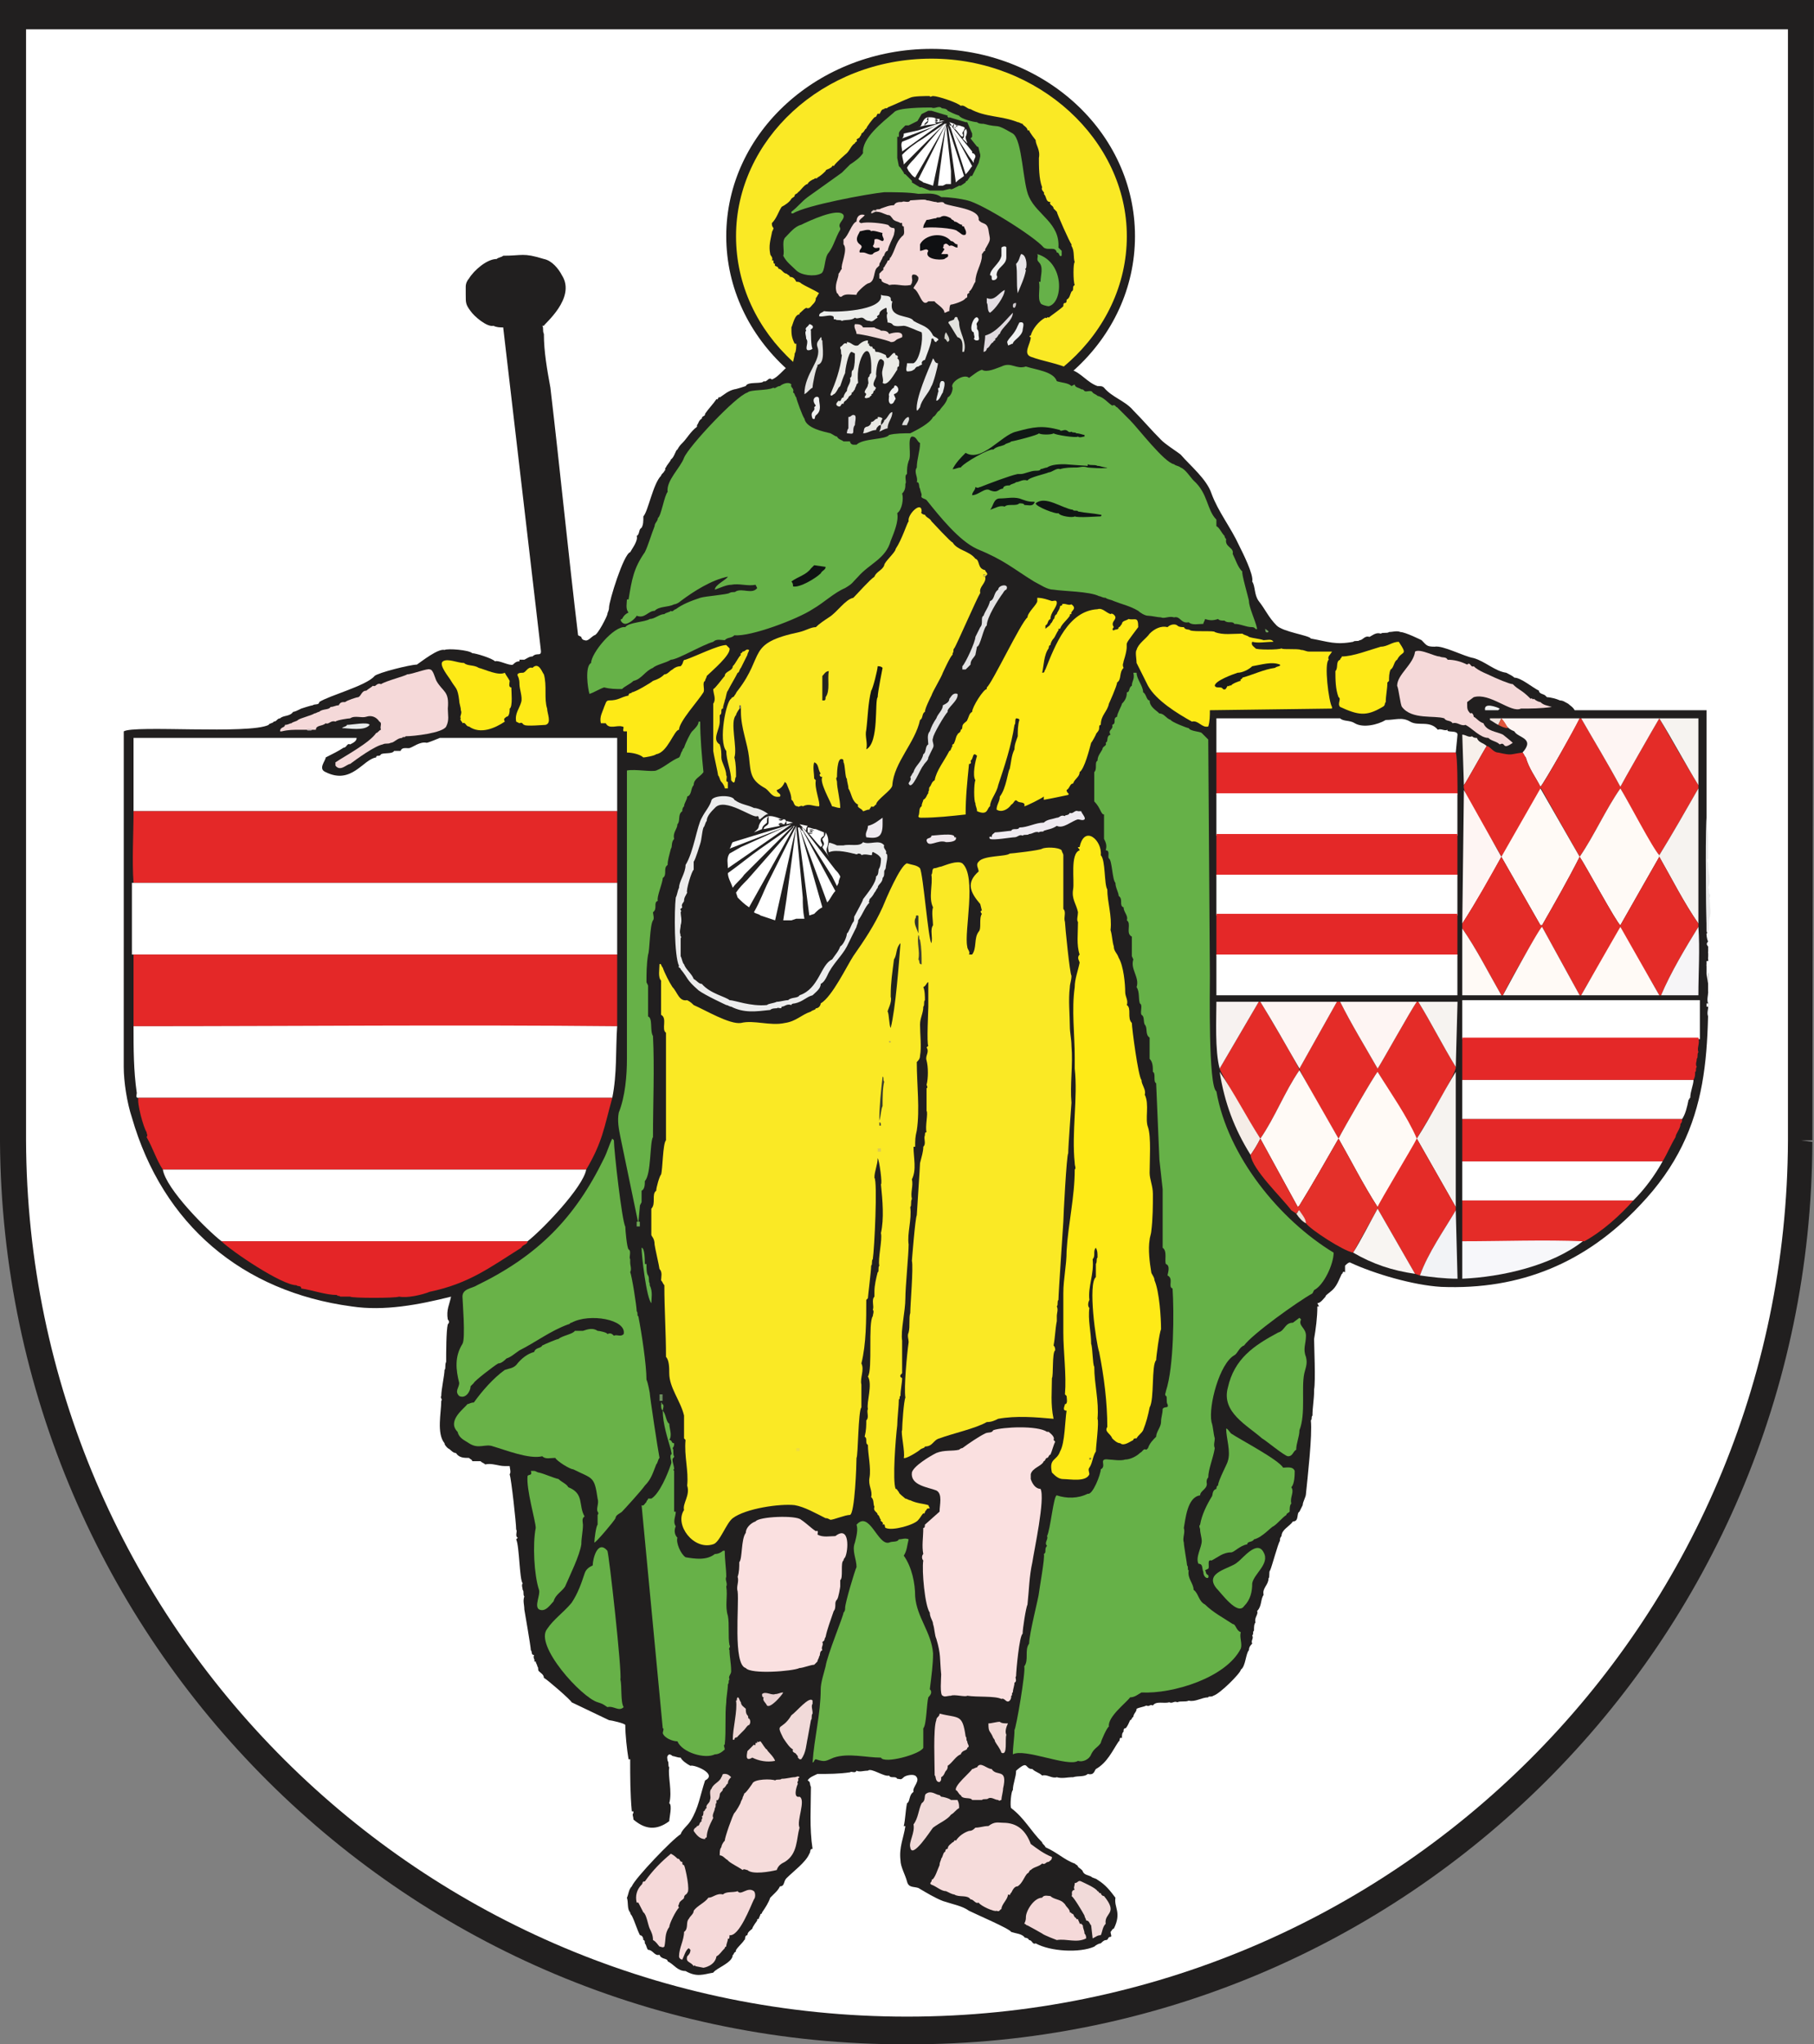 <svg version="1.0" xmlns="http://www.w3.org/2000/svg" width="401.039" height="451.801" xml:space="preserve"><rect width="100%" height="100%" fill="#808080" stroke="none"/><path fill="#FFF" d="M398.159 252.001c-.718 108.718-88.919 196.916-197.64 196.916C91.8 448.917 3.24 360.719 2.88 252.001V3.239h395.279v248.762z"/><path fill="#211F1F" d="m398.159 252.001 2.522.357c-.36 110.52-90 199.799-200.162 199.441C90.36 452.158.721 362.878 0 252.359V0h401.039l-.357 252.001h-5.402V6.479H5.76v245.522C6.12 358.917 92.88 445.68 200.52 445.68s194.402-86.763 194.76-193.679h2.879z"/><path fill="#FAE925" d="M161.64 52.2c0-21.961 19.802-40.32 44.282-40.32 24.117 0 43.919 18.359 43.919 40.32 0 22.32-19.802 40.32-43.919 40.32-24.481 0-44.282-18-44.282-40.32z"/><path fill="#211F1F" d="M161.64 52.2h-1.078c0-23.041 20.52-41.399 45.36-41.399 24.838 0 45 18.359 45 41.399 0 23.039-20.162 41.399-45 41.399-24.841 0-45.36-18.36-45.36-41.399h2.159c0 21.601 19.081 39.24 43.201 39.24 23.76 0 43.198-17.64 43.198-39.24 0-21.24-19.438-39.24-43.198-39.24-24.12 0-43.201 18-43.201 39.24h-1.081z"/><path fill="#211F1F" d="M212.399 23.399c.721-.36 1.441.719 2.162.719 3.24 1.8 6.838 1.441 10.438 2.881.36 0 .721.359 1.081.359 0 .36 1.078.721 1.078 1.441h.36c0 .359 1.441 2.159 1.441 2.159 0 1.08 1.078 2.159.721 3.959 0 1.8 0 4.68.718 6.48-.36.719.721 1.08.36 1.44.721.721.36 1.8 1.471 1.8-.39.719.691.719.691 1.44 0 0 .357.36.718.721 0 .359 2.88 6.839 3.24 7.2v.359c.721 1.081.36 2.521.721 3.601-.36 0-.36 4.32 0 5.041-.721.359 0 1.08-.721 1.44-.36.719-.36 1.44-1.078 1.799 0 .36 0 .721-.36.721s-.36.36-.36.721c-.721.719-2.851 2.159-3.24 2.52-.36-.36-.36.36-.721 0-1.438.719-2.88 2.52-3.24 3.959-.36 0-.36.36 0 .36 0 1.44-1.799 3.599 0 4.32 2.88 1.08 6.12 1.44 9 2.88 2.159.721 3.601 2.88 5.76 3.601.721 0 1.081 0 1.441.36 1.799 2.159 4.679 2.88 6.48 5.039 2.159 2.161 3.958 4.32 6.12 6.48 1.078 1.08 2.88 2.159 4.318 3.24 2.159 2.52 5.76 5.399 6.841 8.64 1.438 3.959 4.318 7.56 6.12 11.52.721 1.44 3.27 6.48 2.88 7.92.721 1.08.39 2.88 1.438 4.32 1.441 1.8 2.162 3.601 3.961 5.399 1.441 1.441 7.201 2.161 7.562 2.88 3.958.721 5.429 1.441 9.357.721.36-.36 1.081 0 1.441-.36.721 0 1.081-1.08 2.159-.719.721-.36 1.471-1.08 2.52-.721.36-.359 1.441 0 1.802-.359.721 0 1.799-.36 2.52 0 1.081 0 4.679 1.799 4.679 1.799 1.081 1.081 1.081 1.44 2.88 1.44 1.802-.359 6.48 2.161 8.643 2.521 2.52.719 4.679 2.88 7.198 3.24.721.359 1.441.719 1.802 1.08 1.438 0 3.958 2.159 5.429 2.88 0 .719 1.049.719 1.409 1.08l.36.36c.721 0 2.159.36 2.88.721.721 0 1.081.359 1.802.719.357.36 1.078.719 1.438 1.44h29.159v23.76c0 3.601-.357 25.56.36 27.36-.36.36-.36.721 0 1.08 0 21.959 1.441 39.959-15.12 57.239-11.88 12.604-26.279 18.721-43.919 18-6.12-.357-14.76-2.877-20.159-5.396-.36 0-.721.357-1.081.718v1.438c-.721-.357-.36.363-.721.363-.718 1.438-1.078 2.877-2.52 3.958-.36.36-1.081.721-1.081 1.081-.357.357-1.078 1.441-1.799 1.441l.36.718h-.36c0 2.52-.36 5.042-.721 7.198 0 1.441.36 9.363 0 11.162v.36c0 1.799-.36 3.601-.36 5.399-.357.36 0 .721-.357 1.078.357 3.24-.721 12.604-1.081 16.201 0 .721-.721 1.799-.721 2.52l-.721 1.441c-.718.36 0 2.159-1.438 2.159-.721 1.081-2.52 1.802-2.52 3.24-.36.36-.36.721-.36 1.081-.36.357-1.802 5.76-2.159 6.48-.36.357 0 1.438-.36 1.799 0 1.441-1.441 2.162-1.081 3.601-.721 1.081-.36 2.52-1.438 3.601.357.721-.691 1.438-.36 2.52-.331.357-.331 1.078-.331 1.799-.39.36 0 .721-.39 1.081.39.718-.36 1.081 0 1.799-.36.36-.721.721-.721 1.441-.721.718-.721 3.601-1.799 4.321 0 .718-4.682 5.396-6.091 5.76-.39.357-1.11 0-1.11.357-1.438 0-2.88 1.081-4.318.721-.721.36-1.802 0-2.522.36-.718-.36-1.049.36-1.799 0-1.081.36-2.88-.36-3.601.718-.721-.357-.721.363-1.438 0-.721.363-1.441.363-2.162.721 0 .721-.718 1.081-.718 1.802-.331 0-.331.718-.721.718 0 0-.721 1.802-1.081 1.802s-.36.36-.36.721c-.36.36-.36.718-.36 1.438-.718-.357-.357.721-.718.721-1.441 2.162-2.52 4.682-5.042 6.12-.357.36-.357 1.438-1.799 1.081-.721.721-2.159.357-3.24.721h-.36c-.721 0-2.159.357-3.24 0-1.078.357-2.159-.721-3.24-.363-.718-.718-1.438-.718-2.159-1.438-1.799 0-.721-2.159-3.601.36 0 1.441-.718 2.88-.718 4.318-.36 0-.691 3.601-.36 3.961 2.88 2.162 4.318 5.039 6.838 7.559 0 .363.721.721.721 1.081 2.52 1.081 4.321 2.88 6.48 3.601.36.36.721.36.721.721.36.357 1.078.721 1.078 1.078.36.721 1.081.721 1.831 1.081.331.36 1.049.36 1.409.721 1.802 1.081 2.88 2.52 3.961 3.958-.36 2.162 1.438 3.24-.36 6.841-.36 0-.36.36-.721.721 0 .36.36 1.081 0 1.081-.718 0-.36.721-1.078.721-.36 0-.721.357-1.081.718-.36 0-1.081.36-1.438.721-3.24 1.438-9.691 1.081-12.961-.721-.721.36-.721-.718-1.441-.718-.36-.721-1.078-.363-1.078-.721-.721-.721-1.802-.721-2.88-1.081-.331-.721-7.922-3.958-9.331-4.679-1.471-1.081-3.63-1.441-5.789-2.162-1.802-.721-3.601-1.799-5.402-2.88-1.078-.36-2.159 0-2.52-1.438-.36-1.441-1.438-3.24-1.438-4.682-.36-2.88.721-5.039 1.078-7.559h-.357c.357-1.441.357-3.24.718-5.039.721-.363.36-1.802 1.441-2.52-.36-1.084 1.799-2.522.36-3.604-.721-.357-2.162 0-2.52.363-.721.718-.721.357-1.441.357-.36-.721-1.438 0-1.799-.721-1.081.363-3.961-1.799-4.682-1.078-1.078 0-1.799.36-2.52 0-.36.721-1.081 0-1.438.36-2.522.36-4.682.36-7.201.36-.721.357-1.799.721-2.159 1.438.718.36.36.721.718 1.438 0 4.321-.357 9 .36 13.682-.718 0-.36.721-.718 1.081-.691 1.799-3.601 3.958-5.042 5.399-.721.721-.36 1.799-1.438 1.799-.36.721-.721 1.081-1.081 1.441s-.721.721-1.081 1.078c-.357 1.081-1.049 2.162-1.799 3.24 0 0 0 .363-.36.363 0 .357-.36.718-.36 1.078-.36 0-.36 0-.36.36 0 0-1.078 1.438-1.078 1.799-.36.36-1.081.721-1.081 1.441-.721 0-.36 1.081-.721 1.081-.36.718-2.159 2.156-1.799 2.52-.721.357-.36.721-.721.721 0 1.799-3.601 2.877-4.318 3.958-2.162.36-3.601 1.081-6.12-.36-1.802 0-2.522-1.441-3.961-2.159 0-.721-1.441-.36-1.799-1.438-1.081.357-1.441-1.084-2.522-1.084-.357-.357-.357-1.078-.718-1.438 0-.36 0-.718-.331-.718 0-.721-.39-1.081-.75-1.081-.721-1.441-1.081-2.88-1.799-4.321 0 0-.36-.357-.36-.721-.721-.721-.36-2.159-.721-3.24.36-.718.36-1.799 1.081-2.52.718-1.799 9-10.438 10.799-11.52.36-1.078 1.441-1.799 2.159-2.88 1.802-2.88 2.162-5.76 3.24-9 2.88-1.438-2.52-3.601-3.24-3.24-.718-.36-1.799-1.081-2.159-1.799-.721 0-1.441-.36-1.799-.36-.36-.36-.721-.36-.721-.36-.721.36-.36 1.081-.36 1.438.36.363 0 1.081.36 1.441-.36 1.799.721 5.402 0 7.922.721.357 0 3.24 0 3.958-2.88 2.159-5.399 1.802-7.922-.36 0-.721-.357-1.078 0-1.438v-.36h-.357c-.36-3.961-.36-7.559-.36-11.52h-.36c-.36-2.162-.721-5.402-.721-7.562 0-.36-3.24-1.081-3.601-1.081l-8.279-3.958c0-.36-5.399-5.042-6.12-5.399 0-.721-.719-1.081-1.08-1.441-.36-.357 0-.721-.36-1.078 0-.363-.36-.721-.36-1.081h-.359c.359-.36-.36-.721 0-1.438-.721 0-.36-.721-.721-1.081 0-.721-1.44-9-1.44-9 0-1.081-.36-1.802 0-2.88-.36-.36 0-1.081-.36-1.441 0-.357-.33-1.078 0-1.441-.719-.718-.719-8.279-1.44-9.718l.36-.36c-.721-.36 0-1.441-.36-1.799 0-1.441-1.08-11.162-1.44-12.24.36-.36 0-1.441 0-1.799h-1.08c-1.44 0-2.88-.721-4.32-.363-.36-.357-.721-.357-1.05-.721h-1.83c0-.357-.36-.357-.721-.718-1.08 0-2.159 0-2.88-1.081-.719 0-1.08-.721-1.8-1.078-.359-.36-.719-.721-.719-1.081-1.8-2.159-.721-6.841-.721-9.36.36-.36-.33-.721 0-1.078 0-1.441.721-4.682.721-5.76.36-.363 0-1.081.36-1.802 0-1.802 0-6.841.359-8.279.36-.36.36-.721 0-1.081-.359-2.159.36-3.24.721-5.039-7.2 1.799-14.76 3.24-21.961 2.159-24.119-3.24-41.76-18-48.599-41.76-1.08-3.24-1.8-7.919-1.8-11.159V161.64c2.161-1.44 27.721.719 32.041-1.44 0-.36 1.08-.36 1.08-.721.75 0 .75-.719 1.44-.719.721-.721 2.161-.36 2.88-1.44.36 0 1.08-.36 1.8-.721 0 0 2.159-.719 2.52-.719.36-.36 1.44 0 1.44-.721 2.161-1.44 10.44-3.599 12.24-5.76.721-.719 7.92-2.52 9.36-2.52 1.08-.721 4.68-3.601 6.12-3.24.719-.36 5.399 0 6.12.719.719 0 4.32 1.081 5.039 1.8.721-.359 3.24 1.08 3.961.721.359-.36.719-.721 1.44-.721v-.358h1.08c.721-.36 1.08-.721 1.8-.721 1.08-1.08 2.159.36 1.8-1.8l-8.281-70.92c-.719 0-1.44 0-2.159-.359-1.44.359-4.321-2.161-5.041-3.24-1.08-1.44-1.08-1.8-1.08-3.601V63.358c0-.719.359-1.44.719-1.799 1.08-1.8 3.961-4.321 6.12-4.321.36-.359 1.08-.359 1.44-.719 4.32 0 4.32-.719 9 .719 1.8.36 3.24 2.161 3.99 3.601 3.211 5.041-3.99 10.8-3.99 11.161h-.36c.36.359 0 1.08.36 1.8 0 3.959.721 7.919 1.44 11.88 2.161 18.359 3.961 36.719 6.122 54.719l.718.36c0 .359.36.719.721.719.721.36 1.441-.719 2.159-1.08.721 0 2.88-4.32 2.88-4.68s.36-.719.36-1.44c0-1.44 3.24-11.88 4.682-12.24.36-.719 1.799-2.52 1.438-3.599.721-.36.36-1.44 1.081-1.8.39-.721.39-1.44.39-2.521 1.049-1.08 2.13-7.2 3.929-9 0-.359.721-.719.721-1.08.36 0 0-.719.36-.719 0-.36 1.081-1.44 1.081-1.8.718-.36 1.078-2.161 1.438-2.161.36-.719.721-1.08 1.081-1.44 1.081-1.08 1.799-2.52 3.24-3.599v-.36c.36-.36.36-1.08 1.078-1.44 0-.719.721-.36.721-1.08.721-1.081 1.802-2.161 2.52-3.24.36.36.36-.721.721-.36 1.11-.721 1.802-1.44 3.24-1.8.36 0 2.52-.719 2.52-.719.36-1.081 3.601-.36 3.961-1.081.721.36 1.081-1.08 1.799-.359 1.802-.721 2.88-2.88 4.682-3.601 0-.719.36-1.44.36-2.161.357-.359.357-1.799.357-2.159h-.357c-.721-1.44-.721-2.159-.721-3.601.36-.719.721-2.88 1.799-2.88v-.36c0 .36.721-.719 1.471-1.08.691.36 1.049-.359 1.409-.719s.721-.721.721-1.44c.36-.36.36-.721.721-1.08-1.081-.721-2.851-1.441-3.961-2.161-.36-.36-.721-.36-1.081-.36-.357-.719-.718-1.08-1.438-1.08 0-.36-.36-.36-.721-.721-.721 0-1.078-1.08-1.799-1.08 0-.719-1.081-.36-.721-1.08-.721 0 0-1.081-.721-.721.36-.719-.36-1.08-.36-1.44-.357-1.8 0-2.88.36-4.68 0-.36.36-.719.36-1.08-.36-.36-.36-.719-.36-1.08 1.081-1.081 1.441-2.52 2.162-3.601.718-.36 1.799-1.08 2.159-1.8.36-.359.721-.359.721-.719s.718-.36.718-.721c.36 0 1.441-1.799 2.162-1.799 0-.36 1.078-1.081 1.438-1.081 0-.36.721 0 .721-.36.721-.359 1.438-1.08 1.799-1.438 0-.36.721-.36 1.081-.721.36 0 .36-.721.721-.36.36-.719 2.909-2.88 2.909-2.88.691-.721 1.049-1.8 1.77-2.159 0-.36.721-.36.36-.721 0-.36.721-.36.721-.721 0 0 .36-.359.36-.719.718-.36.718-1.08 1.078-1.08 0-.36 1.441-2.161 1.802-2.521.718 0 .36-1.08 1.078-.719.36-.36.36-1.081 1.081-1.081 0-.359.75 0 .75-.359 1.77-.721 3.211-1.44 5.01-2.161.721-.36 3.24-.36 4.321-.36 0 .36.36 0 .718 0 1.077.004 5.399 1.445 6.116 2.164z"/><path fill="#66B147" d="M208.081 23.76c0 .359 1.078 0 1.438.719.721.36 1.441.721 2.52 1.081.36.719 3.24 1.44 3.961 1.44.36.359 1.081.359 1.441.359 3.958 1.081 2.159-.359 6.48 2.161 2.159 1.44 2.159 11.161 3.598 14.041 1.802 3.959 6.841 5.76 6.48 11.159l.721.721v1.08c-.72.359-.36-.721-1.08-.721-.36-1.441-1.799-.36-2.88-1.081-2.159-2.52-13.679-9.719-16.919-10.44-1.441-.36-3.961-.719-5.76-.719-1.441-1.081-3.24-.721-5.042-.721-2.159-.36-5.039-.36-7.559-.36-3.601.36-17.25 2.88-20.159 4.68h-.36V46.8c1.438-1.081 2.159-2.161 3.601-3.24l7.559-5.401 1.802-1.8c1.078-.719 2.159-1.44 2.88-2.52-.36-3.24 4.318-6.839 6.838-9 .721-1.08 6.841-1.08 8.282-1.08.717.36 1.437-.36 2.158.001z"/><path fill="#F5D9D9" d="M204.841 44.279c.721 0 1.438.36 2.159.36.36.36 1.441-.36 1.802.36 1.438.719 7.919 1.08 7.559 3.599.721 1.081 1.799.36 2.159 2.161.36 2.52.721 1.8-.718 4.32v.36c-.36 0-.36.36-.721.719v.36c0 1.8-1.441 3.599-1.441 5.76-.36.36-.718 1.8-1.409 2.161.331.36-.39.36-.39.719v.36c0 .36-.36.36-.36.36-.36.719-2.88 1.44-3.24 1.44s-.36 1.44-.36 1.44c-.36 0-.721.359-1.078.359 0-1.08-2.162-2.159-2.162-2.52h-1.409c-1.471 1.44-1.831-2.159-3.27-2.88 0-.36 1.078-1.44 1.078-2.159 0-.721-.357-.36-.357-.721-1.802-.721-.721 1.08-1.081 1.44v.36c-.36 0 0 .36-.36.36-1.799.359-2.88-.36-4.679 0-.331-.36-1.081-.36-1.441-.721-.36 0 0-.719-.721-.719v-1.081l.721-.719c.36 0 0-.721.36-.721.36-.719.75-1.08.75-1.44.691 0 .331-.719.691-.719 1.078-1.8 1.078-3.24 2.52-4.68.718-.36.36-1.44.36-2.161-.721 0 0-1.08-.721-.719-.36-.36-1.441-.36-1.802-1.081-.357-.359-.357-.719-1.049-.719 0 0-.39 0 0 0-1.11-.36-1.471-.719-2.549-.719v-.36c0-.36.718 0 1.078-.36 1.081-.36 1.802-.721 2.88-.721.36-.719 1.081-.719 1.802-.719.36-.36 1.438.36 1.799-.36.72.001 3.6-.359 3.6.001z"/><path fill="#DECCC9" d="M193.682 46.8c-.36 0-.721.359-1.081.359 0-.719.36-.359.36-.719h.721v.36z"/><path fill="#66B147" d="M185.76 50.399v.36c-1.078 1.8-1.438 3.599-2.52 5.041-1.081 1.08-.721 4.318-1.799 4.679-1.441.721-4.321.36-5.402-.719-1.078-1.08-2.159-1.8-2.88-3.24.36-1.08-.357-2.88.36-3.959 1.081-1.081 2.162-2.521 3.601-2.88 1.441-.721 8.279-3.961 9.36-2.161.361 1.079-1.441 1.8-.72 2.879z"/><path fill="#F5D9D9" d="M191.159 47.52c0 .36-2.159 1.44-.718 1.8 1.078-.36 4.679 0 5.789.36.331 0 .331.719 1.409.719.36.36 0 1.08 0 1.44-.36 1.08-1.078 2.161-1.409 3.601-.39 0-.75.719-.75 1.08-.36 0-.36.719-.721 1.08 0 .36-.36.36-.36 1.081l-.36.359c-1.078.721-.357 3.24-2.159 3.601-.721.36-1.438 1.08-1.799 1.44s-.721.721-.721 1.08c-1.081 0-2.52-.359-3.24.36-.721.36-.721-.719-1.081-.719-.718-1.8.36-3.24.36-4.321.36-.36.36-.719.721-1.08-.36-.719 1.441-4.32.36-5.399v-1.081c1.081-.719 1.799-3.599 2.88-3.959 0-1.082.721-1.803 1.799-1.442z"/><path fill="#101012" d="M210.24 48.239c0 .36.721.36.721.721.721 0 1.078.721 1.799.721-.36.359.36.359.36.359 0 .36.721 1.08.36 1.8-.721.36-1.081-.36-1.799-.721-.36-.719-6.451-1.08-7.562-.719 0-.719.36-1.08.721-1.8.721 0 1.438-.36 2.159-.36 0-.359.721 0 1.081-.359.722-.361 1.44-.001 2.16.358z"/><path fill="#0F1012" d="M192.601 51.119c.36-.359 2.159.36 2.52.36-.36.721.721 1.44 0 1.8-.36 0-1.081-.719-1.799-.36 0 .36 0 1.081-.36 1.44.36.721 1.078.36 1.438.36.36 1.081-1.078.721-1.438 1.44-.721.36-1.441-.359-2.159-.359h-.721c-.36-.721 1.078-1.081 0-1.8-1.441-1.081 0-2.521 0-2.881.359 0 2.158-.72 2.519 0zM210.24 53.279c.721 0 .721.721 1.441.721v.719c-.721 0-1.081-.719-1.802-.36-.359-.359-.72-.719-1.077-.359-.36 0 0 .359-.36.719l.36.36-.721 1.08h1.438c.36.721-.36.721-.718 1.08-1.081.36-4.682 0-3.571-1.799-.39-.721-1.11 0-1.831 0V54c1.081-2.161 5.042-2.881 6.841-.721z"/><path fill="#F0F0F0" d="M222.48 56.88c0 1.8-2.159 2.159-2.159 3.959.36.36 0 1.08-.721 1.08s0-1.08-.721-1.08c0-1.44 2.159-2.52 2.52-4.32v-1.8c.36-.36 1.081-.36 1.081 0v2.161z"/><path fill="#E8E5E8" d="M226.802 59.399c-.36-.36 0 .36 0 .36-.36 1.8-1.081 3.24-1.802 5.041-.36-2.161 0-4.321-.36-6.48.721-.721.721-1.44 1.081-2.161 1.081 0 1.438 2.161 1.081 3.24z"/><path fill="#66B149" d="M229.682 62.279h.357c0-1.44.721-3.24-.357-4.32-.721-.721 0-1.08-.36-1.8 6.12 1.8 5.76 10.8 2.52 11.521-.36 0-1.802-.36-1.802-.721-.719-1.079-.001-3.24-.358-4.68z"/><path fill="#E4DEE3" d="M222.12 64.08c0 1.44-2.159 4.32-3.24 5.039-.721-.359-.36-1.799-.721-2.159v-1.08c1.802.719 2.523-1.08 3.961-1.8z"/><path fill="#ECEDEB" d="M196.922 65.88c0 .359 0 .719.357.719-1.049 3.961 3.961 2.88 4.682 4.32 1.799 1.081 3.27 1.081 4.318 3.24.36.36.721.36 1.081.721.36.359-.36.359-.36.719-.721 0-.36-1.08-1.078-.719 0 1.08-1.081 3.599-1.441 4.68-.36 0-.721.359-.721.719.36.36-.36.36-.721.721-.718 0-.718.719-1.078.719-.36.36-1.081.36-1.441.36-.36-.36 0-1.08 0-1.8h1.441c1.438-.719 2.159-5.399 1.799-6.839-1.078-.36-3.24-1.44-3.958-1.44-.36 0-2.162.359-2.522-.36-.357-.36-1.049-.36-1.049-.36 0-.719-.39-1.44 0-2.161-.39 0 0-1.08-.39-1.08-.721.36-1.441.721-1.441 1.44-.36.36-.718.36-.36.721-.718.36-1.078 1.08-1.799.719-1.081 0-1.081-.719-1.799-.719-.36 0-1.081.36-1.441 0-.721.719-2.159.36-2.88.719-.36-.359-1.081 0-1.438-.359h-.36v-.36s0-.36-.36-.36c-.36-.36-2.52.36-2.88 0 0-.721.721-.721 1.078-1.08 2.162.359 13.321 0 12.601-3.601.718.361 1.8 0 2.16.721z"/><path fill="#CCC7CB" d="M224.64 66.959c0 .36 0 .721-.36 1.08-.357 0-.357-.359-.357-.359-.001-.36-.001-.721.717-.721z"/><path fill="#DFD9DE" d="M223.922 69.119c0 1.8-2.522 3.24-2.883 4.682-.357 0-.357.719-1.078 1.08.36.359-.36.359-.36.719-.721.36-.721 1.081-1.441 1.44 0 .36-.357.721-.718.721 0-.721.36-2.521.36-3.601 2.519-.72 4.318-3.241 6.12-5.041z"/><path fill="#E3E3DE" d="M212.039 71.279c0 2.161 1.802 4.32 1.081 6.48h-.36c0-1.08.36-2.88-1.078-3.24-.721-1.08-1.081-1.8-1.802-2.88-.721-.721.721-.721 1.081-1.08 0-.36.36-.721.721-.36 0 .361.357.72.357 1.08z"/><path fill="#F1F2F2" d="M216 72.719c.36.36.36.721.36 1.44 0 .36.36 1.08-.36 1.08-.36 0-.36 0-.721-.359.36-.36 0-.721 0-1.44-1.438-.36.36-4.68 1.081-2.88 0 .719-.721.719-.36 1.44v.719z"/><path fill="#F0F0F0" d="M223.922 75.959c-.36 0-.691.36-1.081.36 0-.36-.36-.721 0-1.081.389-.718 1.438-1.438 2.159-3.238l.36-.721c1.441-.36.721 1.08.721 1.8-.36 1.441-2.159 2.16-2.159 2.88z"/><path fill="#F1DAD9" d="M190.802 72.359h2.52c.36.36 1.078.36 1.438.721.721 0 1.471 0 1.802.721 1.078-.36 3.24-.721 2.88.719-.721.36-1.081.36-1.441.719-.36.36-.721.36-1.078.36-.36-.36-6.48-1.799-7.562-1.799 0-.721-.721-1.441-.36-2.161.72.001 1.44.001 1.801.72z"/><path fill="#F1F2F2" d="M179.279 73.08c0 .36 0 3.601.36 3.959-.36.36-.718.36-1.078.36-.721-.36.36-1.8-.331-2.52 0-.721-.39-1.44 0-1.8-.39-.721.331-.721.691-1.44.357 0 .718.36.718.36.361.72-.717.72-.36 1.081z"/><path fill="#D1D1C9" d="m209.88 75.239-.36.36c-.36-.36-.36-.719-.718-.719 0-.36 0-1.08.357-1.44.361.719.721 1.08.721 1.799z"/><path fill="#E3E3E0" d="M181.802 75.239c0 1.441.718 5.041-1.081 5.401V81c-.36.359-1.081 3.959-1.081 4.68-.718.359-1.078 1.08-1.799 1.438 0-4.679 3.961-7.559 2.88-10.438-.36-1.081.36-1.441.721-2.161.36.001-.001.72.36.72z"/><path fill="#EBEBE6" d="M191.88 75.959h.36c-.36.36 0 .36.36.721 0-.36.36 0 .36.359.721 0 .36.721.721.721.718 0 1.438.359 2.159.719.39 2.161 1.799-1.799 2.159 0 .36 0 .721.36.36.721.721.36.36 1.44.36 1.8-.36 0-.36.359-.36.719-.36.36-2.13 3.961-3.24 2.88.36-.719-.36-1.799 0-2.88 0-.36.721-1.8 0-2.159-1.081-1.081-1.438 2.52-1.438 3.24.357.719-1.441 2.159 0 2.88l-.36.719c-.36-.36 0 .719-.721.719.36.36-.36.36-.36.721-.36 0-.721.36-1.081 0 0-.36.721-.721 0-1.08 0-.721.721-1.08.721-1.8.36-.36-.36-1.44.36-1.8 0-.359 0-.359.36-.719.36-9.36-3.601-3.24-2.88 2.159l-.36.36c0 .36-.36.721-.36 1.08-.36.36-.36.721-.721.721v.359l-.357.36c-.36 0-.36.721-.691.721 0 .36-.75.36-.75 1.08-.721-.36-.36 1.08-1.441.36-.357-.36 0-.721.36-1.08.721.359.36-.721 1.081-.721 0-.36.36-1.08.75-1.44 0-1.08 1.049-1.8.691-2.88.718-.36 0-1.44.718-1.8.36-1.079.36-2.159.36-3.6l-.721-.359c-.718 0-1.438 3.959-1.438 4.68-.36.719-.721 1.799-1.081 2.88l-.36.36s-.718 1.438-1.078 1.438c0 0-.721.721-.721 0 1.081-2.52 2.159-5.399 2.52-8.64-.36-.36 0-1.08-.36-1.44v-.358c.721-.36.721-1.081 1.471-.721v-.36c1.049 0 1.409 1.081 2.49.721.721-.721 1.438-1.081 2.159-1.081v.72z"/><path fill="#E8E8E8" d="M207.36 80.279c0 .721-1.081 4.68-1.438 5.041-.691 1.799-2.162 2.88-2.522 4.68-.36.359-.36.719-.718.719-.36-2.52 2.549-9 3.598-11.52.36.361.36 1.08 1.08 1.08z"/><path fill="#66B148" d="M226.802 81c2.159.719 6.12 1.08 6.838 3.239 1.081.36 2.52.36 3.24 1.081l.721-.36c0 .721 1.081.721 1.438 1.08.36 0 .36 0 .721.36s1.471-.36 1.802.36c.36.359.718.359 1.078.719 1.441.36 2.162 1.44 3.24 2.161.721-.36.721.36 1.081.36l2.88 2.88c1.799 1.8 7.559 9.359 9.721 9.719.36.36 1.078.36 1.438.721 1.081.36 2.159 2.159 2.88 2.88 3.24 2.88 2.88 6.48 5.042 8.64v1.44c.718.36 1.078 1.44 1.799 2.161 0 .36.36.719.36.719-.36 1.8 1.799 1.8 1.438 3.24.721 1.44 1.081 2.88 2.162 3.959-.36 0 1.438 6.12 1.438 6.48 0 1.44 1.441 4.32 1.802 6.12-.36.36-.36-.36-1.081-.36-1.441 0-2.52-.719-3.961-.719-.36-.721-1.438 0-2.159-.721-.721 0-1.081 0-1.441-.359-1.049.359-1.799.359-2.88 0 0 .359-.36.719-.36 1.08-1.078 0-2.52.359-3.237-.36-1.802.36-1.802-1.44-3.24-1.08-1.081-.36-2.162.36-2.88 0-.721 0-2.162-.36-2.88-.36-.721 0-1.802-.721-2.162-1.08-1.799-1.081-3.601-1.44-5.399-2.161-.721-.36-1.438-.36-1.799-.721-.721 0-1.081-.359-1.441-.359-2.159-1.08-7.919-1.08-10.078-1.44-1.441 0-2.883-1.081-4.321-1.8-4.679-2.88-6.48-4.68-12.601-7.2-3.961-1.8-8.279-7.201-11.159-10.8-.36-.36-1.441-.36-1.081-1.08 0-.36-.36-1.081-.36-1.44-.36-.36 0-1.44-.718-1.44.357-1.081-.721-2.161 0-3.24 0-1.8.718-3.601.718-5.401-.718-.359-.718-1.44-1.799-1.44-1.081.36 0 4.321-.721 5.401-.36 1.08-.36 1.8-.36 2.88-.718.359 0 1.8-.36 2.159 0 .721 0 1.44-.718 2.161.36 1.08 0 3.601-1.081 4.32.36 1.8-.721 4.32-1.438 6.12-1.081 3.959-4.682 5.041-7.201 7.92-1.441 1.44-1.081 1.44-2.88 2.52-2.52 1.08-4.682 3.24-7.201 4.68-3.24 2.161-13.679 6.12-17.279 5.76-.721.719-1.438.36-2.13 1.08-.75 0-1.831-.36-2.549.36-2.522.721-7.922 3.961-9.36 3.961-1.081.719-3.24 1.08-3.961 1.799-1.799.721-2.52 2.52-4.321 2.88-.718.721-1.799 1.081-2.52 1.8-1.438 0-2.52 0-3.958-.36-1.081.36-2.162 1.081-3.24 1.44-.36-1.08-1.081-6.12.36-6.839 0-2.161 5.039-8.281 7.559-7.92.721-1.08 4.321-1.08 5.399-1.799 1.081 0 2.162-1.081 3.24-1.081.36-.36 1.081-.36 1.441-.719.36.359.718-.36 1.078-.36 1.441-1.08 3.24-1.8 5.402-2.521 1.078-.359 6.12-.719 6.478-1.08.721-.359 1.081 0 1.441-.359 1.438-.721 3.601.719 4.679-.721l-.36-.721c-1.799.36-3.598-.359-5.399 0-1.078 0-2.52.721-3.601 1.081 0-1.081 2.522-2.161 2.883-2.88-3.601.719-7.562 3.24-10.441 5.399-.36.36-1.081.721-1.441.721-1.438.719-3.237.359-4.318 1.44-1.441 0-2.159 1.8-3.961 1.08-.36.721-1.799 1.8-2.52 1.8s-1.438-1.08-.721-1.08c.36-.721.721-1.081 1.441-1.441-.721-.719-.36-2.159-.36-2.88h.36c.721-4.32 1.078-6.839 3.601-10.44.718-1.44 1.438-3.959 2.159-5.76 0-.719.721-1.08.721-1.8.718-.36 1.438-5.039 2.159-5.76-.36-2.52 2.88-5.399 3.63-7.56 1.049-2.52 11.49-13.68 14.01-14.399.721-.721 4.321-.36 5.76-1.08.36.359.721-.36 1.441-.36.36-.36 1.799-1.081 2.52-.36-.36.721.721.721.36 1.8.36 0 .36.719.718 1.08 0 .36 1.441 4.32 1.802 4.68.39 2.161 4.318 2.88 5.76 3.24.721.359 1.081.719 1.438.719.36.721 1.081.721 1.441 1.081h1.441c0 .359.357.719.718.719h.721c1.441-1.44 6.48-1.08 7.201-2.161 1.438-.359 3.24-.359 4.679-.359 1.441-.721 4.321-2.161 5.039-3.601.721-.359.721-1.08 1.441-1.44.36-.719 1.438-1.44 1.799-2.88.721-.36 1.081-1.44 1.081-2.159-.721-1.081 2.52-3.24 3.63-2.161 1.049-.719 1.77-1.44 2.851-1.8 1.078.721 3.24-.36 4.318-.719 2.16-1.08 3.238.72 5.4.001z"/><path fill="#E8EBEB" d="M208.441 86.76c-.36.359-.721 1.8-1.441 1.8 0-.721.36-1.441.36-1.8.36-.36-.36-1.08.36-1.08 0-.36 0-1.081.36-1.441 1.44-.359.361 2.16.361 2.521z"/><path fill="#F0F0F0" d="M197.64 87.119c0 .36.36.721.36 1.081-.36.36-.36 1.08-1.078 1.08-.691-.36-.36-1.44-.36-1.8-.331-.36.718-1.799 1.078-1.799 0-1.442 2.162.718 0 1.438zM179.64 92.52c-.718-1.8.721-1.44.36-2.52l.36-.36c-1.438-1.8.721-2.521.721-1.44 0 1.08.721 2.52-.721 3.601-.36.358 0 1.079-.72.719z"/><path fill="#E1E0DE" d="M197.279 91.08c0 1.44-1.049 2.159-1.049 3.601-.39 0-1.11.359-1.831.719.36-.719.36-1.08.36-1.44.36-.36.721-.721.721-1.08.75-.36 1.082-1.8 1.799-1.8z"/><path fill="#E3E2E3" d="M189 93.959c-.36.36-.36 1.08-.36 1.44 0 .719-.718.36-1.409.36 0 0 0-.721.331-1.08v-2.521c.718 0 .718-.719 1.438-.359.36.36 0 1.44 0 2.16z"/><path fill="#E8E8E3" d="M194.76 93.959c-.36 0-.36 0-.721.36-.357.36-.357.719-.357.719-1.081 0-1.802.721-2.88.721.357-.721 0-1.08.718-1.44.36 0 1.081-.36 1.081-1.081.721 0 .721-.719 1.438-.719v-.36c.36 0 .721 0 1.081.36-.36.361-.36 1.08-.36 1.44z"/><path fill="#DBDBD9" d="M200.88 92.159c.36.721-.36 1.44-.36 1.8h-1.078c-.001-.36.717-1.8 1.438-1.8z"/><path fill="#101815" d="M234.36 95.039c0 .36.721 0 1.081 0 .718 0 .718.721 1.438.36.36.36.721 0 1.081.36.721 0 1.438.359 1.799.359v.36c-.36 0-1.078.36-1.438 0-.36.36-5.042-.36-5.399-.719-.36.359-2.883.359-3.24 0 0 .359-5.76 1.8-6.12 1.8-.331.359-1.081.359-1.441.719-.721.36-1.799.36-2.52 1.08-.721-.359-6.48 2.88-7.201 3.961-.718 0-1.078.36-1.799.36.721-1.441 1.799-2.521 2.88-3.601 3.601 2.159 7.919-3.961 11.159-4.68 3.961-1.078 5.759-1.439 9.72-.359zM240.48 102.959v-.36c.75.36 1.441 0 2.159.36.721 0 1.081.36 2.162.36-.36.36-4.321 0-4.321 0-1.081-.36-1.799 0-2.52 0-1.081 0-2.52 0-3.601.36-.721-.36-1.799.719-2.52.719-.721.36-4.321 1.08-4.682 1.8-1.078-.36-1.799.36-2.52.36-.36.359-1.078.359-1.409.719-.39 0-1.471 0-1.471.721-1.078 0-1.078 1.08-2.88.359-1.078-.719-2.52 1.081-3.958 1.081 0-.721.718-1.081.718-1.8.721.36.721 0 1.081 0 1.799-.721 6.51-2.521 8.279-2.88h.721c.721 0 2.159-.721 3.24-.721.36 0 1.078 0 1.078-.359.36 0 1.081-.36 1.441-.36 1.081-.721 2.88-.721 3.961-.721.003.002 4.682.362 5.042.362zM228.24 110.88c.36 0 .721 0 .36.359-.36.721-1.441.36-2.159.36 0-.36-.721-.36-1.081-.36-.721.721-2.52 0-3.24.721-1.081-.36-2.159.36-3.24.721.721-.721.721-2.521 2.159-2.521 1.441 0 2.883-.359 4.321 0 1.081.36 1.799.72 2.88.72z"/><path fill="#0F1513" d="M237.24 112.68c0 .359 1.081 0 1.081.359 1.799.36 3.24.36 5.039.721 0 0 .36 0 0 .359-.721 0-5.039.36-5.76 0-.36.36-3.24 0-3.601-.719-.36.36-5.039-1.44-5.039-2.161 2.16-1.799 5.761 1.081 8.28 1.441z"/><path fill="#FAE925" d="M203.76 113.039c-.36.36.36.721.721.721.36.719 1.081.719 1.441 1.44.357.36 4.318 4.68 4.679 4.68 1.081 1.8 3.63 1.8 5.039 3.599 1.081.36.36 2.161 2.162 2.521 0 .359.718.719.357 1.08-.357 0-.718-.36-.718 0-.36.36.36.36.36.36.357 1.44-1.441 2.159-1.081 3.599-.721 1.08-5.399 11.88-5.76 12.24s0 .721-.36 1.08v.36c-.36 0-2.159 3.961-2.159 3.961-.36 1.08-2.162 3.959-2.52 5.039-.36.721-1.441 2.88-1.441 3.601-.721.36-.36 1.44-1.081 1.799-1.078 5.041-5.76 9.36-6.12 14.401 0 1.08-3.598 3.24-3.598 4.32-.36 0-.36.721-1.081.36 0 .36-.36.36-.36.719-.721 0-1.081.36-1.438.36-.36-.719-1.441-.719-1.081-1.44-1.441-.721-1.441-2.52-2.159-3.601 0-.719-.331-1.438-.331-2.159-.39 0-.39-3.24-.75-3.601 0-.36 0-.719-.36-.719-1.081-.36-1.081 3.599-1.081 3.959-.357.36 0 .721 0 1.081 0 1.438.721 3.959.721 5.76-.721 0-1.438-.36-1.799-.36-.36-1.081-2.88-5.399-2.159-6.48-.721 0-.721-.719-.36-.719-.721-1.081-.36-2.161-1.441-2.521-.36 1.081 0 2.521 0 3.601l.36.36c-.36 1.799 1.081 5.039.721 5.76-1.441 0-2.159-.721-3.601 0-.36-.36-1.081.36-1.081 0-1.078 0-.718-1.081-1.438-1.44 0-1.44-.721-2.521-1.081-3.601l-.36-.359c-.36.719-.718 1.438-1.799 1.799 0 .721 1.081.721.721 1.44-1.802.36-2.162-1.08-3.211-1.8-3.27-1.799-3.27-3.239-3.63-6.839-.36-3.24-1.799-6.48-1.799-10.08v-1.081c-.36.36-1.081 1.441-1.081 1.8-1.441 1.44.36 7.2-.36 9.36.36 1.44.36 2.88.36 4.32-.36 0 0 2.161-1.081.721 0-2.161-1.078-4.321-1.078-6.48-1.802-2.159 0-11.159 1.078-11.52 0-.36.721-.36.721-.721.36-.36.36-.719.721-1.08 6.149-7.92 1.799-10.44 13.679-12.959 1.471-.36 2.52-1.081 3.601-1.081.721-.719 1.799-1.44 2.88-2.159 1.799-1.081 3.601-3.961 5.399-4.321 1.081-1.08 3.601-3.959 4.682-4.679.36-1.081 1.799-1.44 2.159-2.521 0-.719 2.52-2.88 2.52-3.599 1.441-2.161 2.52-5.76 2.88-6.12-.364-1.44 2.876-4.68 2.876-2.161z"/><path fill="#0F1313" d="M182.52 125.279c0 .721-.718.721-1.078 1.44-1.081 1.081-4.682 3.24-6.12 2.88 0-.36 0-.719-.36-1.08 1.438-1.08 3.27-1.44 4.318-2.88l.721-.721 2.519.361z"/><path fill="#DBCC42" d="M217.802 127.44s-.721 0-.36-.36.36 0 .718 0l-.358.36z"/><path fill="#E3E2E3" d="M222.48 130.32c-.36 0-.721.719-.721.719-1.078 1.44-3.601 5.401-3.601 7.2-.718.36-1.438 4.68-2.159 4.68l-.36 1.8c-.36.721-1.078 1.081-1.078 2.161-.331.359-.721.719-1.081 1.08h-.721v-.721c.721-.719 2.88-5.399 2.88-6.479l1.081-2.161c.721-.719 0-2.159.721-2.52.36-1.08 1.078-1.8 1.438-3.24 1.081-.36.721-1.8 1.802-2.52.001-1.08 2.549-1.439 1.799.001z"/><path fill="#FEEA17" d="M232.23 136.8c-.75.359-.39 1.08-1.11 1.438v.721c.36-.36 1.11-.721 1.11-1.08l.331-.36.36-.719c.357 0 0-.721.718-1.081 0-.36.721-1.08.721-1.8.36 0 .721-.359.36-.359.721-.36 1.438.359 2.159 0 1.441 1.08-.36 1.44 0 2.159-.36 0-.36 0-.36.36-.718 1.08-1.799 1.8-2.159 2.88H234v.36c-.36.36-.721 1.44-1.078 1.799-.36.36-.691 1.081-.691 1.441-.39 0-.39.719-.39.719-1.081 1.44-1.081 3.959-1.441 5.401.721 0 .36-.36.721-.721 2.159-5.399 5.039-12.959 11.52-13.32 1.081-.36 1.802.719 2.88 1.08.36-.36 1.081.36 1.081.721 0 .719-1.081 1.08-.36 2.159-.36.36-.36.721 0 .721.36-.36 1.081 0 1.081-.721.36 0 .36-.36.718-.719 0-.721 1.081-.721 1.441-1.08 1.441.359 2.159-.721 2.159 1.799-4.318 5.76-1.409 1.8-3.24 7.56 0 .36-.36.721 0 1.44-1.078 1.081-.36 2.52-1.438 3.24 0 .721-1.802 4.68-1.802 4.68-.357 1.8-1.799 2.52-1.799 4.68-.36 0-.36.36-.36.719 0 .721-.721 1.081-.721 1.44 0 0-.718 1.441-1.049 1.8-.39 1.44-1.471 5.76-2.549 6.48 0 1.08-1.081 1.44-1.441 2.52-.721 0-.721 1.08-1.438 1.44 0 .721.718.721.357 1.081-1.799.359-3.237.719-5.399 1.08v-.721c-.36.36-3.958 2.161-4.318 2.161.36-1.081-1.081-.721-1.441-1.081-.721-.719-.721.36-1.438.721-.721 1.08-2.162 1.8-3.24 1.08 0-1.08.718-1.8.718-2.88 1.441-1.8 1.802-5.76 2.191-6.12.331-1.44.331-2.88 1.049-4.32 0-1.08.36-1.799.721-2.88 0-1.08 0-2.52.36-3.601 0-.359-.721-.359-.721-.359-.36.359 0 1.08-.36 1.44-.718 4.68-2.159 9-3.598 13.32-.36 1.8-1.802 3.24-1.802 4.68-.721.36-.36 2.159-2.88 1.08 0-.719-.36-1.08-.36-1.8-.36-.36-.36-4.32 0-5.039-.718-1.081 0-4.321.36-5.401-1.078-1.08-.721.721-1.438 1.08 0 0 .36.721-.331.721-.39 3.961-.75 7.2-.75 11.161-3.24.359-6.48.719-9.721.719-.36 0-.721 0-.721-.36.36-.719 0-1.799.721-2.159 0-.721.36-1.081.36-1.44.721-.36.721-1.08 1.11-1.44v-.36c.331-.36 0-.721.331-1.08.36-.36.36-1.08 1.078-1.44.36-2.161 2.162-4.321 3.24-6.48.36 0 .36-.721.721-1.08-.36-.36.36-.36.36-.721.36-.719.36-1.44.721-1.8 0-.359.718-.359.718-1.08.36 0 .36-.719.36-.719 0-.721 1.081-1.081 1.081-1.441.39-.719.39-1.438 1.081-1.799 0-1.081 2.52-5.041 3.237-5.041v-.36c1.081-.719 7.562-14.399 9-15.479 0-1.081 2.162-2.88 2.162-3.601v-.721c1.078 0 2.159.36 3.24.721.36 0 1.078-.36 1.078.36-.001 1.08-1.411 2.16-1.411 3.601zM261.721 138.599c.36.721 1.081.36 1.438.721 1.081.36 5.402 0 5.402.36 1.799.719 3.958.359 6.12.359.357.36 1.078.36 1.438.721 1.11.359 2.159.359 3.24.719.721 0 1.799-.36 2.159.36-1.799 0-3.24.36-4.679 0-.36.721.39 1.08.721 1.44 0 .36 5.399.36 5.76 0 0 .36 3.601 0 4.318.36.721 0 1.081.36 1.802.36h5.039c-.36.719-1.081 1.08-.721 1.8-1.078.719 0 9.359.721 10.438v.36l-27 .36c0 1.08 0 2.52-.36 3.601-1.438.359-2.159-1.441-3.601-1.081-3.24-1.799-7.919-4.679-9.718-7.919l-2.522-5.041c0-.719-.357-2.52 0-2.88.36-1.44 2.162-2.521 2.88-3.601 1.081-1.08 2.522-1.8 3.961-1.44.721-.719 1.802-.719 2.159-.36.362.363 1.082.363 1.443.363z"/><path fill="#5D6959" d="M277.922 138.959c0 .361 0 .361 0 0z"/><path fill="#6FA25D" d="M280.441 139.68c-.721.359-.721-.36-.721-.721.361.361.721.361.721.721z"/><path fill="#FEEA17" d="M308.88 145.8c-.721.359-.721 1.799-1.438 2.159-.36.721-.36 1.8-.36 2.52l-.36.36c0 1.44-.36 2.88-.36 4.32-.36.36 0 .721-.721 1.08-3.601 2.161-5.399 1.8-9.36 0-.718-.719.36-1.799-.357-2.159-.691-1.8-.691-3.961-.691-5.76.691-.721 0-2.161 1.049-2.52 0-.36.36-.36.36-.721 2.52 0 6.12-1.44 8.64-2.161 1.441 0 2.522-1.08 3.961-1.08 2.156 3.242.718 1.802-.363 3.962zM161.279 143.279c.36 1.44-3.958 5.041-5.039 6.12 0 .36-.36.719-.36 1.08-.721.36 0 1.8-.36 2.521-1.078 1.8-5.399 6.479-5.399 8.279-1.081 0-2.52 5.041-5.039 5.401-.36.359-2.52.719-2.851.719-.75-.719-2.549-1.08-3.63-1.08v-4.68h-.721c-.36-.36.36-1.08-.36-1.08-1.078-.36-2.88.719-3.598-.721h-1.081c-.36-1.44.39-2.52.721-3.601.36-.719.36-1.438 1.078-1.438 2.162 0 2.52-.721 4.321-1.081 0-.719.721-.36.721-.719.718 0 4.318-2.161 4.679-2.521 1.081-.36 1.799-.719 2.52-1.44.721 0 1.081-.719 1.802-1.08.357-.36 1.078-.721 1.799-.721.75-.719.36-1.438 1.081-1.438 2.159-.721 7.198-3.24 9-3.24l.716.72z"/><path fill="#F7E31B" d="M165.601 143.64c0 .36-.36.719-.36 1.08l-1.438 2.88c-.36.36-.36 1.081-.721 1.081-.721 1.438-1.441 2.52-2.159 3.959-.36.36-.36 1.44-.691 2.161 0 .359-.39 1.08-.39 1.799-.721 0 0 1.081-.721 1.44v1.44c0 1.8-1.799 3.961 0 5.041.36 1.08.36 1.8.36 2.88s1.081 2.52 1.081 3.959c.36.36-.331 1.441.36 1.441v1.438h-.691c0-.359-.39-1.08-.75-1.438-.36-.36-.36-1.081-.721-1.441 0-.359-1.078-5.039-1.078-5.399v-10.44c.718-1.08 0-2.161 0-3.24.357 0 2.159-2.52 2.549-2.88 0-1.08 1.77-1.08 1.77-2.161.721-.719 1.081-1.799 1.802-2.52-.36-.36.357-.36.357-.719.72-.001.72-.722 1.441-.361z"/><path fill="#F5D9D9" d="M318.24 145.08c.721.36 1.441 0 1.799.721 1.441 0 2.883.359 4.321 1.08.721-.721.721.719 1.441.359 1.078 1.081 3.237 1.8 4.679 2.521 0 0 3.24 1.44 3.961 1.44 1.438 1.44 1.799 1.08 3.958 3.24.36-.36.36.36.721 0 .36.36 1.11.719 1.441.719.718.721 1.438.721 2.52 1.08-2.52.36-4.682.36-6.841.36-2.159 1.081-6.841-3.599-10.438-2.52l-1.441 1.08v.36c0 1.08 0 1.44.721 2.161.36-.36.721.359.721.719.718.36 1.078 1.08 2.159 1.44.721 1.8 2.88 1.8 4.318 2.52 0 0 1.802 1.441 2.162 1.8-2.52 1.8-1.441-.359-2.88.36-.721-.719-1.802-.719-2.522-1.44-1.799 0-3.598-2.161-5.039-2.88-1.078.36-1.77-.721-2.88-.36-.36-.721-1.438-.36-1.799-1.08-2.162-.721-7.201.359-9.36-2.521-.36-.359-.721-3.959-1.081-4.679 0-2.521 3.601-4.68 3.961-7.56 1.08-.721 4.317 1.08 5.398 1.08z"/><path fill="#FEEA17" d="M102.601 146.52c.719.719 2.159.36 3.24 1.08 1.44.36 4.32 1.8 5.76 1.081.36.719.719 1.08 1.08 1.799 0 .36-.36 1.44.36 1.44 0 .721.36 4.32-.36 4.68 0 .36 0 1.8-.719 1.8-.36.36-.721.36-.36 1.08-2.161 1.44-5.37 2.88-7.92 1.081-.719 0-.719-1.081-1.44-.721 0-.36-.719-.721-.36-1.08-.359-.36.36-1.08 0-1.8 0-.721-.359-1.44-.359-2.159-.36-2.881-.721-2.521-1.8-4.321-.36-.719-2.88-3.599-1.8-4.32 1.077-.72 3.238.36 4.678.36z"/><path fill="#1A1C1A" d="M282.961 146.88c.36.359-.721.359-1.081.719-2.52.36-4.649 1.44-7.198 2.161 0 .359-.721.359-.36.719-.36 0-2.162.721-2.162 1.081-.357-.36-.357.359-.718 0-.36.359-.36 1.08-1.081.719-.36-.719-1.438 0-1.799-.719 0-1.081 3.958-2.521 5.039-2.88 1.081 0 2.52-.721 3.24-1.441 2.159-.359 4.318-1.08 6.12-.359z"/><path fill="#151513" d="M194.039 154.08c-.718.721.36 10.08-2.52 11.52.36-1.44-.36-2.88 0-4.32.36-2.88.36-5.76 1.081-8.64.36-.36 1.438-4.68 1.438-5.401.36 0 .721 0 1.081.36.001 0-1.08 5.401-1.08 6.481z"/><path fill="#FEEA17" d="M120.24 149.039c.721 2.521 0 5.401.721 7.56 0 1.081 1.08 3.24-.36 3.601-.36 0-4.32.36-4.68 0-.36 0-.36-.721-1.08-.36l-.721-.36c-.36-1.799.721-2.88 1.11-4.32.33-1.08-.39-2.88-.39-3.959 0-.36 0-1.081-.36-1.8s.75-.719 1.08-.719c.721 0 1.081-1.441 2.161-1.081 1.44-1.442 2.159 1.079 2.519 1.438z"/><path fill="#F5D9D9" d="M89.641 162.719c0 .36-.721 0-.721.36-1.08 0-1.8 1.08-2.52 1.08-.721.36-1.081 0-1.8.36-1.8.36-5.76 3.24-7.2 4.32-.721 0-2.161 1.8-3.24.36v-.721c2.159-1.44 7.56-4.32 9-6.479.36 0 .719-.721 1.08-.721-.36-.719.36-1.44-.36-1.8-.719-1.08-1.799-1.44-2.88-1.08-1.08.36-2.52-.36-3.599.36-.36 0-2.88.359-3.24.719-1.08-.36-1.44.721-2.161.36-.719.721-2.159.36-2.159 1.44h-3.24c-1.8 0-2.88 0-4.32.36h-.36c0-1.08 1.08-.721 1.08-1.44.721 0 1.081-.36 1.44-.36.36-.36 1.081-.36 1.44-.721.36-.359 3.24-1.08 3.601-1.438.36 0 .75-.36 1.08-.36.721-.721 2.161-.36 2.521-1.081.719 0 1.08-.359 1.799-.359.36-.721.721-.721 1.44-.721.36-.359 2.521-1.08 2.911-1.08.69-.36.69-1.44 1.77-1.44.36-.36 1.081-.721 1.44-1.08.721.359.721-.721 1.8-.36 1.08-.721 5.401-1.8 5.76-2.161 1.081 0 4.68-1.44 5.041-1.08.719 0 1.08 1.8 1.44 2.52 1.44 2.521 2.88 2.161 2.52 6.12 0 1.44.36 2.52-.359 3.961-.725 1.443-7.205 2.162-9.004 2.162z"/><path fill="#25241F" d="M183.24 148.32c-.36 1.799.36 4.32-.721 5.76 0 .36 0 .721-.36.721h-.357V149.4c.357-.361.718-1.08 1.438-1.08z"/><path fill="#66B148" d="M251.279 148.68c0 1.438 1.441 2.88 1.441 4.32.721.359.721 1.8 1.438 1.8 0 1.438 1.441 2.159 2.162 2.88 1.078 0 1.438 1.08 2.52 1.438 0 .36 3.601 1.8 3.961 1.8.357.721 2.52.721 2.88 1.081l1.438 1.44.36 52.2c0 2.88-.36 24.479 1.441 25.56 2.52 14.399 14.039 28.438 25.919 35.64 0 2.52-2.159 7.201-4.321 8.279l-.36.721c-3.237 1.799-13.318 9-15.12 11.52-1.078.36-1.438 1.799-2.159 2.162-3.24 1.799-5.76 11.159-5.039 14.76.39 1.078.39 2.52.721 3.598 0 .721-.331 1.441 0 2.162-.331 2.159-1.441 4.679-1.441 6.48-.36.357-.36.718-.36 1.078.36 1.441-1.438 1.799-1.438 2.88-2.88.36-3.24 5.399-3.601 7.201.36 1.081-.36 2.159 0 3.237 0 .721.721 4.682.721 5.042.36.36 0 1.081.36 1.081-.36 1.799 1.078 2.877 1.078 4.318 1.081.721 1.081 2.52 2.52 3.24 1.831 1.799 3.961 2.88 6.12 4.318.721 0 .721 1.441 1.802 1.802-.36 1.081.36 2.52 0 3.601-3.24 6.48-15.091 10.078-21.961 9.721-.721.357-1.438 1.078-2.52 1.078-.721 1.081-5.039 4.321-4.682 6.48-.357 0-1.799 3.24-1.799 3.601-.721 1.081-1.438 1.081-2.13 2.52-.39 1.081-1.831 1.802-2.909 1.438-2.162 1.441-11.88-2.877-14.399-1.438 0-1.802.357-3.601.357-5.399.36-.36 2.522-12.961 2.162-14.039 1.078-1.441 0-3.601 1.078-5.042 0-2.159 2.162-10.438 2.162-11.159 0-.36 1.438-8.279 1.078-8.64.721-.36 0-1.081.721-1.802-.721-.721.36-1.438 0-2.159.75-1.438 1.441-9 2.159-9 2.162.721 4.682.721 6.841-.36 1.081.36 2.88-4.318 2.88-5.399 1.441-.718-.721-2.52 1.799-2.159.721 0 2.522.357 3.601 0 1.081 0 2.52-.721 3.24-1.441.721-.357.721-1.078 1.441-.721l.36-.357c.357-1.081 1.078-1.802 1.799-2.52 0-1.081 1.081-2.162 1.081-3.24 0-1.081.357-1.802.357-2.883.36-.718 1.441 0 1.081-1.078-.36-.36 0-1.799-.36-1.799-.36-.363 0-.721 0-1.081 1.802-5.399 1.802-17.64 1.471-22.679-1.11-.363.331-2.162-1.11-2.883 0-.357.721-2.159-.36-2.52-.36-.721.36-2.88-.721-3.598V262.8l-.718-6.48-.721-16.922c-.721-.357 0-2.159-.721-2.52 0-1.078 0-2.159-.721-2.877v-4.682c-1.078-.721-.357-2.162-1.078-2.88-.36-.721 0-1.802-.721-2.159-.36-.721.36-2.162-.36-2.521-.36-1.08 0-2.521-.721-3.601.721-2.159-1.438-3.959-.718-6.12l-.331-.719V207c-1.471-.721 0-2.881-1.11-3.601.36-1.08-.721-1.8-.721-2.88-1.078-.36 0-1.8-1.078-2.52 0-.721-.721-1.8-.721-2.881-.721-.719-.721-5.039-1.441-5.399-.357-.36.36-1.8-.718-1.8.36-1.08 0-1.8-.36-2.52V180c-.721 0-.721-1.44-2.159-2.881v-6.479c.718-.721 0-2.161.718-2.521 0-1.08.721-1.799 1.081-2.52 0-.719 1.081-.719.721-1.44.718-.359 0-1.44 1.078-1.8-.718-1.08.721-1.08.36-2.159 1.081-.36 0-1.44 1.081-1.8 0-.719 1.078-2.52 1.078-2.88.721-.719 1.081-1.44 1.081-2.52.721 0 .36-1.081 1.11-1.44 0-1.081.691-1.441.331-2.88h.719z"/><path fill="#E3E2E3" d="M209.52 157.32c-.718.719-3.24 5.039-3.24 5.76-.357.721.36 1.44 0 2.159-.357.721-.718 1.441-1.049 2.161 0 .719-.75 1.08-1.11 1.8-.721.719-2.52 5.76-3.24 3.959 0-.359.721-.719.36-1.44.36-.36.36-.719.721-1.08.36-1.44 1.799-2.161 2.159-3.959.721-.36.36-1.8 1.11-2.161 0-.719-.39-2.161.331-2.88.36-1.08.718-1.8 1.438-2.88.36-1.08 1.441-1.8 1.441-2.88.718-.36 1.438-.721 1.438-1.44.36-.36.721-1.44 1.802-1.081.358 1.442-2.522 3.241-2.161 3.962z"/><path fill="#F1F2F2" d="m331.562 156.599-.331.36h-2.909c-.361-1.8 2.519-.72 3.24-.36z"/><path fill="#736F57" d="M163.441 155.88h.36v.719h-.36z"/><path fill="#FFF" d="M296.279 158.76c.721.719 2.162.359 3.24 1.08 1.802 1.08 5.042.36 6.841-.721 2.159 0 3.601-.719 5.399.36 1.802 1.081 4.321-.36 6.12 1.8.721-.36 1.441.36 2.159 0-.357.721 2.191 0 2.191 1.08l-.39 3.961H268.92v-7.56h27.359z"/><path fill="#F1E3DE" d="M331.922 158.76c-.36.719-.36.719-.691 1.44-.75-.36-1.11-.721-1.831-1.081v-.359h2.522z"/><path fill="#FEF5F3" d="M349.23 158.76c-.75 1.8-7.951 14.399-8.669 15.12-1.081-2.161-2.522-3.961-3.24-6.48-.36-.36-.36-.719-.721-1.08 2.88-3.24-1.081-3.24-1.799-4.68-1.802-.721-1.802-1.44-2.88-2.88h17.309z"/><path fill="#E42C28" d="M349.562 158.76c2.88 5.041 5.76 9.719 8.669 15.12.331-.721 7.529-13.32 8.61-15.12 2.88 5.041 5.76 10.08 8.64 14.76v.719c-2.88 5.041-5.76 10.081-8.64 14.761-2.159-2.161-6.48-11.161-8.61-14.761-3.27 4.68-5.789 10.441-9 15.12-.75-1.44-8.669-15.12-8.669-15.479 1.078-1.08 7.559-12.961 8.669-15.12h.331z"/><path fill="#FEF5F3" d="M366.841 158.76c-1.081 1.8-8.279 14.399-8.61 15.12-2.909-5.401-5.789-10.08-8.669-15.12h17.279z"/><path fill="#F6F3F0" d="M375.48 158.76v14.76c-2.88-4.68-5.76-10.08-8.64-14.76h8.64z"/><path fill="#DF543B" d="M331.922 158.76c.718.719 1.078 1.44 1.438 2.159-.721 0-1.438-.359-2.13-.719.332-.721.332-.721.692-1.44z"/><path fill="#67B148" d="M155.52 170.64c-.718 1.08-2.159 1.44-2.159 2.88-.721.719-.36 2.161-1.438 2.52 0 .721-.691 1.44-.691 2.161-.39.36-.39.719-.39 1.08-1.081.721-.36 2.161-1.081 2.88 0 1.08-1.078 1.8-.721 3.24-.718.719-.357 1.8-.718 2.161-.36 1.44-.721 2.52-.721 3.599-1.081.721 0 2.161-1.081 2.88 0 1.08-1.438 4.32-1.078 5.041-1.081.36 0 1.8-1.081 2.52 0 .36.36 1.44 0 1.8-.721 1.08-.721 6.839-1.081 7.56-.357 2.159-.357 4.32-.357 6.12l.357.721v6.838c1.081.363.36 3.24 1.081 4.321.36 7.198 0 14.76 0 22.321-.721 1.078-.36 8.279-1.799 9.721 0 .718 0 1.799-.721 2.156v2.522l-.36.718-.36 3.961-3.961-19.078c-.357-1.802-.718-3.601-.357-5.402 1.438-3.598 1.799-8.279 1.799-11.877v-63.722c1.799-.36 5.399.36 6.48 0 1.799-.719 3.24-2.161 5.039-2.88.36-.36.36-1.08.721-1.44 0-.36.39-.721.39-.721.331-1.08 1.409-3.239 1.77-3.599.721-.721 1.441-1.44 1.441-2.161h.36c-.001 3.599.356 7.558.717 11.159z"/><path fill="#E8EBEB" d="M81.721 160.2c-1.08 1.44-4.68.719-6.12.719.36-.359 1.08-.359 1.08-.719 1.079 0 4.679-.721 5.04 0z"/><path fill="none" stroke="#C4B5B8" stroke-width=".33" stroke-linecap="round" stroke-linejoin="round" stroke-miterlimit="10" d="M68.76 161.279h-.719"/><path fill="#71706F" d="M66.961 161.279h-.36.36z"/><path fill="#F7F0EB" d="M325.441 162.719c.36.36.718.36 1.078.36.36 1.08 1.441 1.08 2.162 1.8-.721 1.08-4.682 8.279-5.042 8.64l-.36-11.161c.721.001 1.442.722 2.162.361z"/><path fill="#FFF" d="M78.841 163.08c0 .721-.721 1.08-1.44 1.44-.721-.36-.721.719-1.44.719-1.081.721-2.521 1.441-3.961 2.161 0 .719-1.77 2.52 0 3.24 5.76 2.88 8.281-2.88 11.161-3.24 0-.719.719 0 1.08-.719.721-.36 2.52 0 2.88-.721h1.44c.36-1.08 1.8-.36 2.161-.721.36 0 2.159-1.438 3.599-1.08.36 0 2.911-1.08 2.911-1.08h39.211v16.2H29.521v-16.2h49.32z"/><path fill="#E42C28" d="M328.682 164.88c.718 0 1.438 1.44 2.549 1.44 3.211.719 2.49.36 5.37 0 .36.36.36.719.721 1.08.718 2.52 2.159 4.32 3.24 6.48 0 0 .36.359 0 .359-.721 2.88-6.48 11.88-8.64 15.12-1.081-2.52-9-14.039-8.282-15.839.36-.361 4.321-7.561 5.042-8.64z"/><path fill="#E42828" d="M321.841 166.32c.39.719.39 8.279.39 9.36h-53.309v-9.36h52.919z"/><path fill="#FFFAF6" d="m340.562 174.239 8.669 15.12c-2.549 5.041-5.429 10.081-8.309 15.12h-.36l-8.64-15.12 8.64-15.12zM366.841 189v.359c-2.88 5.041-5.76 10.081-8.61 15.12-.75-.36-7.951-13.679-9-15.12 3.211-4.679 5.73-10.44 9-15.12 1.769 2.88 7.168 13.321 8.61 14.761z"/><path fill="#F6F3F0" d="M375.48 204.119c-3.24-4.679-5.76-9.719-8.64-14.76V189c2.88-4.68 5.76-9.721 8.64-14.761v29.88z"/><path fill="#FEF5F3" d="m323.64 174.599 8.282 14.76c-2.522 4.68-5.402 9.721-8.643 14.76l.361-29.52z"/><path fill="#FFF" d="M268.922 175.32h53.279v9.36h-53.279z"/><path fill="#ECECEC" d="M162.36 176.76c1.441 1.08 2.88 1.08 4.321 1.8 1.078 0 3.24 1.08 3.958 2.159.36-.36.36 0 .721.36-.721 0-1.081 0-1.438.36-1.081.719-1.802-.721-2.162-.36 0-.36 0-.721-.36-.721-.718.721-7.169-4.32-9.36-1.799-.718.719-1.799 1.799-1.799 2.88-.36.36-.36 1.08-.721 1.44-.36 1.08-.36 2.52-.718 3.599 0 0-1.081 3.601-1.441 3.961v1.799c-.36 0-1.799 4.68-1.438 5.041-.36.721-.691 1.08-.691 1.8 0 .36-.75.721-.39 1.44l-.36.36c-.36 0 .36.359 0 .719 0 .721.36 1.8 0 2.88 0 .721-.36 1.44 0 2.161-.36 0 .36.36 0 .719v3.961c.36.719.36 1.44.75 1.799.331 1.081 1.77 2.161 2.13 3.24.721.36 1.081 1.081 1.799 1.081 1.802 2.159 5.402 2.88 6.12 3.599 1.081 0 4.682 1.44 8.282 1.08.36-.359 1.438-.359 2.159-.719.721 0 1.799-.36 2.52-.36.721-.719 2.159-.359 2.52-1.08 4.321-1.44 4.682-6.841 7.201-7.92.721-1.08 1.438-1.8 1.799-2.88.721-.359 1.471-2.159 1.471-2.88.331 0 1.049-2.161 1.409-2.52.36-.36 0-1.08.36-1.44.36-.721 1.802-3.24 1.802-3.601 1.078-1.44 2.88-3.601 2.88-5.039.718-.36.357-1.441.718-1.8.36-.721.36-1.8.36-2.161-.36-.719-1.078-1.08-1.799-1.44-.36.36 0 .721-.36.721s-1.441-.36-2.159 0c0-.36-.721-.36-.721-.36-.36.36-.721 0-1.081 0-1.409-.36-4.679-1.08-5.76 0-1.078 0-.36-1.08-.36-1.8v-.721c.721 0 1.802.36 2.52.721h1.441c1.441-.36 3.601.36 4.321-.721 1.438.721 3.598-.719 4.679.721-.36.721.75 1.08.36 1.8.721 0 0 2.52 0 2.88 0 .719-.36.719-.36 1.08 0 .721 0 1.081-.36 1.44 0 1.08-1.081 1.44-1.081 2.161-.357.36-.357.719-.718 1.08-.36.721-.721 1.08-1.081 1.44 0 .36-.36.721 0 .721-1.081 1.08-1.438 2.52-2.52 3.959 0 .719-.36 1.08-.36 1.44-.721 1.44-1.438 2.88-2.13 4.32-1.11 2.161-3.27 3.959-4.351 6.48-.36.719-.721 1.44-1.438 1.8 0 1.08-1.081 1.799-1.802 2.52-1.409.36-2.159 1.44-3.958 1.8 0 0-.721 0-.721.359-1.081-.359-1.441.36-2.159.36 0 .721-.721 0-1.081.36-.36 0-1.081 0-1.441.36-3.24.36-5.76.718-8.64-.721-.36 0-.718-.36-1.078-.36 0 0-4.682-2.159-6.12-3.239-2.88-2.521-2.162-2.521-3.961-4.68 0-.36-.721-.36-.36-.721-1.081-2.159-1.081-12.24-.721-15.12.36-.719.36-1.44.721-2.159 0-1.44 1.441-3.24 1.441-5.041 1.799-2.88 2.52-8.64 3.598-10.44.721-1.44 1.802-2.52 2.162-3.959.715-1.079 4.676-1.079 5.036.001z"/><path fill="#EFEAF0" d="M239.76 181.08c-.36.36-1.078 0-1.438 0-1.441.36-3.24 2.159-4.682 1.44-1.078.719-1.799.719-2.88 1.08 0 .36-.721 0-1.078.36-.721-.36-1.441.36-2.162.36-.36.36-1.078 0-1.438.36-.721-.36-1.081.359-1.802.359-.718 0-4.679.721-5.399.36-.36-.36 0-.719.36-.36 0-.719.36-.719.721-1.08.721 0 3.27-.36 3.601-.36.36-.719 1.438 0 1.799-.719 1.799 0 3.601-1.08 5.399-1.08.721-.721 1.802-.721 2.88-1.081.721 0 .721-.719 1.802-.36 0-.359.718 0 1.078-.719.721.36 1.081-.721 1.802-.36h.718c-.002.36 1.079 1.439.719 1.8z"/><path fill="#E42828" d="M136.441 179.279v15.839H29.521c-.36-5.039 0-10.438 0-15.839h106.92z"/><path fill="#EAEAEB" d="M377.279 180.719c0 1.8.36 3.24.36 5.041v3.959c-.36.36 0 1.081 0 1.081v.359c0 1.8.721 3.24 0 5.041.36.36 0 1.08.36 1.44s-.36 1.08 0 1.08c0 1.44.36 2.88 0 3.961-.36 1.08 0 2.52-.36 3.239h-.36c0-8.28-.357-16.92 0-25.201z"/><path fill="#EFEAF0" d="M195.12 180.719v1.44c0 2.88-1.081 3.24-3.601 2.88-.36-1.08.36-1.44.36-2.52 1.442-.36 2.16-1.079 3.241-1.8z"/><path fill="#F0E7EC" d="M210.961 185.039h.36c.36 1.08-1.802 1.08-2.162 1.08-1.799-.719-3.929 1.441-4.318-.359 0-.721 1.081-.36 1.081-1.08.718 0 5.399-.721 5.039.359z"/><path fill="#E42828" d="M268.922 184.32h53.279v9.36h-53.279z"/><path fill="#FEEA17" d="M243.36 189c1.081 1.08.721 6.479 1.441 7.56 0 2.88 1.078 5.76.718 9 .36 1.08.36 2.52.721 3.599 0 1.08.721 1.44 1.081 2.521 1.078 1.799 1.438 5.76 1.438 7.559 0 1.081.721 1.8.36 2.88 1.11.721 0 2.883 1.11 3.961 0 1.078 1.409 11.88 2.13 12.601 0 1.081 1.081 2.159.721 3.237 1.078 2.162 0 5.402.721 7.201.718 2.162.357 7.201.357 10.081 0 1.438.721 2.88.721 4.679 0 2.52 0 5.402-.36 8.279 0 .363-.36 1.441-.36 1.802-.357 2.159 0 5.042.36 7.198 0 .363.721 1.081.721 1.802 1.081 2.52 1.441 8.279 1.441 10.802-.36.718-1.081 6.117-1.081 6.838-1.081 1.081-.36 8.64-1.441 10.441-.357 1.799-.718 3.24-1.438 5.039-.36.721-1.081 1.078-1.441 1.799-.357 0-.718 0-.718.36-.721.36-2.162 1.441-2.88.721-.721 0-1.441-.721-1.802-1.081-.36-1.078-1.799-1.438-1.078-2.52 0-5.399-.721-11.159-1.802-16.559-.721-2.162-2.52-15.12-.721-16.562v-2.88c.36-.721 0-1.078.36-1.441 0-1.078 0-1.438-.36-2.156-.718.718 0 1.799-.718 2.52.36 3.24-1.081 6.117-.721 9-.36.721-.36 1.438 0 1.799-.36 2.52.39 5.399.39 7.922.331.718.331 4.679.691 5.039 0 3.961 1.078 7.559.718 11.52.36.721-.36 6.12-.36 7.201-.718 1.078-.718 2.52-1.438 3.598-.36.36 0 1.081 0 1.441-.721 1.799-4.321 1.078-5.76 1.078-1.081 0-1.802-.721-2.52-1.438-.721-3.24 1.078-2.522 1.799-4.679 1.081-1.802 1.081-6.844 1.441-9-1.081 0-.36-1.081-.36-1.441.718 0 .36-1.441.36-1.799l-.36-.363c.36-4.318-.36-9.357-.36-13.679v-8.64c0-3.24.721-6.12.721-9.36.357-6.12 1.799-11.88 1.799-18 .36-.36 0-.718 0-1.438-.721-6.841.721-14.402 0-20.883v-2.52c0-5.039-.721-10.438 0-15.479 0-1.8.721-3.599 1.081-5.399 0-.36-.721-1.08 0-1.8-.721-2.159-.36-4.68-.36-7.2-.36-.36 0-1.44 0-2.161-.36-1.799-1.441-2.88-1.081-5.039.36-1.8-.721-7.92 1.441-8.641 0-.359-.36-.359-.36-.719h.36c1.078-5.042 5.039-1.441 4.678 1.799z"/><path fill="#FAE925" d="M234.721 187.919c0 .36.36.721.36 1.081v11.88c.721.719 0 1.8.36 2.88 0 .719 1.078 11.52 1.438 11.88 0 1.08-.36 1.8-.36 2.52-.36 2.88 0 6.122 0 8.641 0 1.438.36 2.88.36 4.318.36 4.321-.36 8.643 0 12.601 0 0-.721 9.721-.721 11.159-.357.36-1.078 14.039-1.078 15.123 0 .357-1.081 15.838-1.081 17.279-.36.357 0 1.078-.36 1.438.36.721 0 1.438 0 2.159v1.081c-.36 1.802-.36 3.601-.718 5.399.357.36.357.721.357 1.081-.718.36-.357 5.76-.718 6.12 0 2.88-.331 5.76.36 9-3.961-.36-8.282-.721-12.24 0-.721.357-1.441.721-2.522.721-2.52 1.438-7.559 2.52-10.438 3.598-1.441.36-1.441 1.802-3.24 1.802 0 .36-.721.36-1.081.718-.36.363-3.24 2.162-3.598 1.802.357-1.081-.721-5.76-.36-6.12 0-1.078.36-6.48.718-7.201-.357-2.159.36-9.721.721-12.24 0-.721-.36-1.438 0-2.159.36-1.438 0-3.24.36-4.321 0-1.799.721-10.078.36-11.52 0 0 .721-9.357 1.081-10.078 0-.36.718-10.799.718-11.52.36-1.441.721-2.52.721-3.601.721-.721 0-1.802.36-2.522 0-.357 0-.718.36-.718-.36-1.081.39-4.321 0-4.679v-5.042c.39 0 0-.718 0-.718.39-1.441.39-3.961 0-5.402-.36-1.078.721-1.799 0-2.88l.39-.36c-.39-.357 0-7.919 0-8.64v-5.399c-.39 0-.39.721-1.11 1.08.36.721.36 2.161.36 2.88-.36.36 0 1.08-.36 1.44 0 1.438-.721 2.522-.721 3.961 0 2.159.36 5.039 0 6.841 0 .721-.36 1.078-.718 1.438 0 5.042.718 10.438 0 15.12-.36 1.441-.36 2.162-.36 3.601h-.36c0 2.52.721 5.039-.36 7.198.36 1.441-.36 2.883 0 4.321-.36.721 0 1.438-.36 1.802.36 2.877-.721 5.76-.36 8.279 0 2.159-.721 9.357-.721 11.877 0 2.883-1.078 7.201-.718 9.363v7.198c-.36.36-.721.721 0 1.081 0 1.078-.36 2.52-.36 3.961-.36 0 0 .718-.36.718 0 1.441-.36 4.321-.36 5.763-.36 2.877-1.081 12.237-.36 14.039.36 0 .36.357.721.721 0 .357 1.081 1.078 1.438 1.438.36 0 .721.36 1.081.36 1.441.721 2.88.721 3.99 1.078l.331.721c-.331 0-.721 0-.721.36-.36 0-.36 1.081-.721.721-.36.36-.721 1.081-1.081 1.438-.718 1.081-5.76 2.52-7.198 1.802-.36 0 0-1.081-.721-.721.36-.721-.721-.721-.36-1.081-.36-.357-.36-1.078-.721-1.078 0-.721-1.078-.721-.718-1.799-.36-.721 0-1.441-.721-2.162.36-1.441-.721-2.52-.36-4.318.36-2.162-.36-5.042-.36-7.201-.721-.36 0-1.441-.721-1.799.36-1.441.36-2.52.36-3.604.721-.718 0-1.799.36-2.52-.36-1.438 1.081-5.396 0-7.198 1.081-1.438 0-11.88 1.081-13.321 0-.357.36-1.078 0-1.438.36-.721-.36-2.159.36-2.88v-1.081c0-1.438.36-2.88.718-4.321.36 0 0-1.078.36-1.438-.36-1.438.721-5.76.36-7.198.721-3.24.36-7.201 0-10.802.36 0-.36-5.399-.721-5.76 0 1.438-.718 2.88-.718 4.321.718.721 0 15.838-.36 18-.36.357 0 1.078-.36 1.438 0 1.081-.721 6.841-.721 7.198l-.36.363c0 4.318 0 9.721-1.078 14.039.718 1.441-.36 3.24 0 4.682v5.039c-.721.721-.721 10.799-1.081 11.159 0 1.438-.36 12.24-1.438 12.601-1.081 0-3.601 1.078-4.321 1.078-.721-.357-.721-.357-1.081-.357-2.159-1.081-4.679-2.52-6.838-2.883-3.24-.357-10.802.721-13.682 2.883-1.438 1.078-2.88 5.396-4.318 5.76-4.321 1.438-8.643-4.321-6.451-7.562-.39-1.438 1.409-3.24.691-5.399.357-3.24-.691-6.48-.36-10.081l-.331-.36v-5.039c-.75-3.24-3.27-6.12-3.27-9.36 0-1.081 0-2.88-.721-3.601 0-5.399-.36-10.438-.36-15.838-.36-.36-.36-.721-.721-1.081 0-.721.36-1.802-.357-2.52 0-.36-1.081-5.042-1.081-5.399 0-1.441-.721-1.802-.721-2.162v-5.76c1.081-1.078 0-3.24 1.081-3.961 0-.718.721-3.24 1.078-3.598.36-1.081.36-6.841 1.081-7.559v-23.763c-1.081-.718.36-3.237-1.081-3.958v-7.562c-.718-.719-.357-2.52-.357-3.601.357-.359.357.36.718.721.36 1.08 1.441 3.24 2.162 4.32 1.078 1.08 1.438 3.24 3.24 2.88.718.36 1.078.721 1.438 1.08 2.52 1.081 7.919 4.321 10.441 3.961 2.88-.721 6.478.721 9.718 0 2.52-.36 3.601-1.799 5.76-2.52.36-.36 1.081-.36 1.081-.721.721 0 1.081-.721 1.081-1.08 2.52-1.44 5.789-8.281 7.198-10.44 2.52-3.601 4.682-6.841 6.48-10.8.721-1.8 3.961-9.36 5.399-9.719 1.081.359 2.162.359 2.88 1.08.721 1.44 1.831 15.839 2.522 16.56.357-1.44-.36-2.88.357-3.961 0-1.08-.357-2.88 0-3.959-1.049-2.161 0-5.041-.357-7.2.357-.36 0-1.44.718-1.44.36 0 1.081-.36 1.441-.36 1.078-.36 3.601-1.44 4.679-.719 3.24 2.88.36 15.119 1.081 18.359 0 .721.721 1.08.39 1.8h.691c1.078-1.44.357-3.601 1.438-5.041.721-.719 0-2.88.721-3.959-.36-.36-.36-.721 0-.721l-.36-1.438c-2.159-2.521-3.24-4.682-.36-7.201 0-.719-.721-1.44 0-2.159 1.081-1.44 6.12-1.081 6.87-1.8.331 0 6.809-.721 7.169-1.08.722-.36 3.602-.36 4.323.359z"/><path fill="#E42C28" d="M349.23 189.359c1.049 1.441 8.25 14.76 9 15.12v.36c-1.831 4.32-6.149 10.44-8.669 15.12h-.331l-8.309-15.12c-.691.721-7.922 13.32-8.643 15.12h-.357c-2.883-5.041-5.402-10.08-8.643-14.76v-1.081c3.24-5.039 5.76-9.719 8.643-14.76l8.64 15.12h.36c2.881-5.038 5.761-10.079 8.309-15.119zM366.841 189.359c2.88 5.041 5.399 10.081 8.64 14.76v.721c-2.88 4.68-6.12 10.08-8.25 15.12h-.39c-2.52-4.68-6.841-10.8-8.61-15.12v-.36c2.85-5.04 5.73-10.081 8.61-15.121z"/><path fill="#FFF" d="M268.922 193.32h53.279v9h-53.279zM29.161 195.119h107.281v15.841H29.161z"/><path fill="#31342A" d="M203.039 202.68v3.599c-.357-1.08-1.078-2.161-.718-3.24.36-.359 0-.719.36-.719.358 0 .358 0 .358.36z"/><path fill="#E42828" d="M268.922 201.959h53.279v9.33h-53.279z"/><path fill="#FFFAF6" d="M358.23 204.839a3927.38 3927.38 0 0 0 8.61 15.12h-17.279c2.88-5.04 5.76-10.079 8.669-15.12zM349.23 219.959h-16.951c.36-.721 7.951-14.76 8.643-15.12l8.308 15.12z"/><path fill="#F6F5F7" d="M375.48 204.839c.36 5.041 0 10.08 0 15.12h-8.25c2.13-5.04 5.371-10.439 8.25-15.12z"/><path fill="#FFFAF6" d="M331.922 219.959h-8.643V205.2c3.241 4.68 5.76 9.719 8.643 14.759z"/><path fill="#F1F6F6" d="M377.279 206.279c.721 0 .36.721.36 1.08 0 .36.36.721 0 .721-.36-.721-.36-1.44-.36-1.801z"/><path fill="#444331" d="M203.039 206.64c.36.36 0 .719.36 1.08.36 1.8.36 3.601.36 5.399-.721 0-.36-.719-.721-1.08.361-1.8-.356-3.599.001-5.399z"/><path fill="#EAECF0" d="M377.64 208.08v1.08c-.361-.36-.361-.72 0-1.08z"/><path fill="#22251C" d="M199.081 208.44c-.36 4.679-1.081 14.399-2.159 18.718-.36-.357-.36-3.24-.691-3.598 0-.36 1.049-2.161.691-3.24v-.36c0-2.88.357-5.041.718-7.92.72-1.081.36-2.52 1.441-3.6z"/><path fill="#FFF" d="m377.64 210.239.36.36h-.36v-.36z"/><path fill="#E42828" d="M136.441 210.959V226.8H29.521v-15.841h106.92z"/><path fill="#FFF" d="M268.922 210.959h53.279v9h-53.279zM377.64 211.32c.36.719 0 .719 0 .719v-.719z"/><path fill="#E6E5E5" d="M377.64 212.399c.36 0 0 .36-.36.36l.36-.36z"/><path fill="#FFF" d="M377.279 212.399h.691v1.08h-.691z"/><path fill="#FFF" d="M377.64 213.119c.36 1.441.36 1.081 0 2.161h-.36v-2.161h.36z"/><path fill="#FFF" d="M377.64 215.279c0 .721 0 1.8.36 2.161h-.36l-.36-2.161h.36zM378 217.44c0 .36.36 1.799-.36 1.799v-1.799h.36z"/><path fill="#F8FAFD" d="M377.64 219.239c.721.721.36 1.8 0 2.521-.361-.721 0-1.801 0-2.521z"/><path fill="#E42C28" d="M278.64 221.399c1.081 1.8 8.64 14.401 8.64 15.122-3.24 4.679-5.399 10.438-8.64 15.117-1.078-1.438-9-14.76-9-15.48l8.64-14.758h.36z"/><path fill="#E42C28" d="M296.279 221.399c2.522 5.041 5.402 9.719 8.282 14.758.36-.357 7.559-13.318 8.669-14.758h.331c2.88 4.68 5.399 9.719 8.279 14.401.39 1.078-7.562 14.039-8.61 15.838-2.909-5.039-5.789-10.078-8.669-14.76-.721.721-7.562 12.601-8.64 14.76-1.081-1.799-8.643-14.76-8.643-15.48l8.282-14.758h.719z"/><path fill="#F7F2F0" d="m278.279 221.399-8.64 14.758c-1.078-3.958-.718-11.156-.718-14.758h9.358z"/><path fill="#FEF5F3" d="m295.562 221.399-8.282 14.758c-2.88-5.039-5.76-10.078-8.64-14.758h16.922zM313.23 221.399c-1.11 1.44-8.309 14.401-8.669 14.758-2.88-5.039-5.76-9.718-8.282-14.758h16.951z"/><path fill="#F6F3F0" d="m322.23 221.399-.39 14.401c-2.88-4.682-5.399-9.721-8.279-14.401h8.669z"/><path fill="#FFF" d="M323.279 221.039h52.532v8.609h-52.532z"/><path fill="#F1F2F2" d="M377.279 221.76h.691v.719h-.691z"/><path fill="#EAECF0" d="M377.64 222.479c0 .721.36 1.438 0 2.159-.361-.721 0-1.438 0-2.159z"/><path fill="#FFF" d="M136.441 226.8c-.36 5.399 0 10.438-1.081 15.838H30.601c-.721 0-.36-.721-.36-1.078-.719-5.039-.719-9.721-.719-14.76 35.639 0 71.278-.36 106.919 0z"/><path fill="#E42828" d="M375.48 229.32c.36 1.441-.36 2.159 0 3.24-.36.357 0 1.078-.36 1.441 0 .718-.36 1.078 0 1.799-.36.357 0 1.078-.36 1.078 0 .721 0 1.081-.36 1.802h-51.12v-9.36h52.2z"/><path fill="#BDB051" d="M196.562 230.041c.36 0 .36 0 .36.357h-.36v-.357z"/><path fill="#FFFAF6" d="M287.279 236.521c2.88 5.039 5.76 10.078 8.643 15.117-2.883 5.042-5.763 10.081-8.643 14.76l-.357.363-8.282-15.123c3.24-4.679 5.399-10.438 8.639-15.117zM304.562 266.761c-3.24-5.042-5.76-10.081-8.64-15.123 1.078-2.159 7.919-14.039 8.64-14.76 2.88 4.682 6.478 9.721 8.669 14.76-2.192 5.403-5.79 10.081-8.669 15.123z"/><path fill="#F6F3F0" d="M321.841 236.878v29.883l-8.61-15.123c3.21-5.039 5.73-10.078 8.61-14.76z"/><path fill="#F5EDE7" d="M278.64 251.638c-.718 1.441-1.409 2.52-2.159 3.601-3.601-5.76-5.76-11.52-6.841-18.36 3.24 4.681 5.759 9.72 9 14.759z"/><path fill="#393C2C" d="M195.48 239.041c-.36 1.438-.36 3.598-.36 5.399-.36.718-.36 2.159-.721 3.24 0-3.24.36-6.48.721-9.721.36 0 0 .721.36 1.082z"/><path fill="#FFF" d="M374.399 238.68c0 1.081-.718 2.52-.718 3.958-.36 0 0 .363-.36.363-.36 1.799-.721 3.237-1.441 4.318h-48.601v-8.64h51.12z"/><path fill="#E42828" d="M135.36 242.638c-1.799 6.48-2.13 9.721-5.76 15.841H36c-1.44-2.159-2.159-4.679-3.599-7.198.359-.363 0-.721 0-1.081-.721-1.081-2.161-6.48-1.8-7.562H135.36zM371.88 247.32c0 .36 0 .721-.36 1.078 0 1.081-1.078 2.162-1.078 2.883-1.081 1.799-1.802 3.598-2.88 5.399H323.28v-9.36h48.6z"/><path fill="#545238" d="M194.399 248.041c.36 0 .36.357.36.721h-.36v-.721z"/><path fill="#E4302A" d="M295.922 251.638c2.88 5.042 5.399 10.081 8.64 15.123v.357c-1.802 3.24-3.601 6.48-5.402 9.721-2.159-.36-9.357-5.039-10.438-6.48-.36-1.078-1.081-2.159-1.441-2.88l-.718.721-1.081-.721c-2.159-2.88-8.64-9-9-12.24.75-1.081 1.441-2.159 2.159-3.601l8.282 15.123.357-.363c2.879-4.679 5.759-9.718 8.642-14.76z"/><path fill="#E42C28" d="m313.23 251.638 8.61 15.123v.718c-2.52 4.321-6.12 9.36-7.919 14.399l-1.081-.357-8.279-14.402v-.357c.361-1.082 7.559-12.962 8.669-15.124z"/><path fill="#69B248" d="M135.721 252.001c0 2.156 1.799 18 2.52 19.078 0 .721.36 4.682.721 5.039.721.36 0 1.799.36 2.162v.721c0 .718.36 1.438 0 2.156.36.721 1.438 7.562 1.438 8.643.36.357 0 1.078.36 1.078.721 3.601 1.802 10.802 1.802 14.039.357.721.718 2.883.718 2.883 0 .721 1.802 12.598 2.162 14.399-.36.36-.36 1.081-.721 1.438-.721 1.802-1.081 3.24-2.52 4.682-.721 1.078-4.682 5.399-5.042 5.76s-1.438.721-1.438 1.441c-.36.718-4.321 5.396-4.682 5.396 0-.718.36-3.598.721-3.958V334.8c.36-.36 0-.721 0-.721-.36-.721.36-1.799 0-2.88-.721-5.042-1.081-4.321-5.399-6.48-.721 0-3.601-1.802-3.961-2.52-1.08 0-2.159.36-2.88-.36-2.88.721-8.279-1.441-10.799-2.159-1.8-.721-3.24.718-5.401-.721-1.08-.721-2.159-1.081-2.52-2.52-2.52-2.522 1.8-5.399 2.159-6.12.36 0 .721-.36 1.44-.36 1.8-2.52 4.321-5.399 6.841-7.198 1.08-.363 1.8-.363 2.52-1.081 1.11-1.441 2.521-2.522 3.961-2.88.359-1.081 1.44-.721 1.799-1.441.721-.357 3.24-1.441 3.601-1.441.75-.718 3.24-1.078 3.601-1.799h1.799c1.081-.357 2.159-.721 3.24 0 .36 0 2.159.36 2.159.721.721-.36 1.081 0 1.441.36.721-.36 1.438.36 2.159-.36.721-3.24-7.559-4.682-11.52-2.52-.36 0-.36.36-.719.36-3.961 1.438-7.201 3.958-10.8 5.76-1.081.718-1.8 1.438-2.88 1.799-.36.36-1.081 1.081-1.8 1.081-.721.36-5.401 3.961-5.401 4.318l-.719.721c0 1.081-1.08 2.88-2.52 2.162-1.081-1.081 0-1.802 0-2.883-.721-2.877-1.081-5.76.719-8.637.721-1.084 0-9.721 0-10.441 0-1.799 2.161-1.799 3.24-2.52 13.32-6.48 21.601-14.76 28.081-28.081.718-1.438 1.078-2.88 1.799-4.321l.361.363z"/><path fill="#DECC4D" d="M194.039 253.8h.721v.721h-.721z"/><path fill="#FFF" d="M367.562 256.68c-1.802 3.237-3.961 6.12-6.48 8.64H323.28v-8.64h44.282zM129.601 258.479c-.721 3.961-9.721 13.321-12.959 15.841h-67.68c-3.24-2.52-12.24-11.52-12.961-15.841h93.6z"/><path fill="#E42C28" d="M361.081 265.32c-2.851 3.24-6.841 6.838-10.802 9h-27v-9h37.802z"/><path fill="#F8F5F2" d="m304.562 267.119 8.279 14.402c-5.039-.721-9.36-2.162-13.682-4.682 1.802-2.88 3.601-6.48 5.403-9.72z"/><path fill="#F0E0D9" d="M288.721 270.359c-.721-.357-1.441-1.078-2.159-2.159.36 0 .36-.721.718-.721.36.721 1.441 1.802 1.441 2.88z"/><path fill="#F2F3F6" d="M322.23 282.599c-2.909 0-5.789-.36-8.309-.721 1.799-5.039 5.399-10.078 7.919-14.399l.39 15.12z"/><path fill="#6FA954" d="M140.76 270.001h.691v1.049h-.691z"/><path fill="#F7F7FA" d="M349.922 274.32c-6.841 5.399-18 7.919-26.643 8.279v-8.279c9 0 18-.361 26.643 0z"/><path fill="#E42527" d="M116.641 274.32c0 .721-1.081.721-1.411 1.441-6.87 4.318-11.55 7.919-20.19 9.718-1.8.721-5.041 1.438-6.81 1.081-.75.357-10.471.357-10.83 0h-2.161c-.36-.36-.719 0-.719-.36-2.521 0-5.401-1.081-7.92-1.438 0-.721-.721-.363-1.08-.721-3.24 0-14.401-7.562-16.56-9.721h67.681z"/><path fill="#67B14B" d="M142.562 279.359h.36c0 .721 0 2.162.357 2.52.36.721 0 1.081.36 1.802v.36c.721 1.438.36 2.877.36 3.961-1.078-1.084-2.159-10.441-2.159-12.24.722-.001.722 2.876.722 3.597z"/><path fill="#67B148" d="M287.64 291.599c-.718 1.441 1.081 1.799 1.081 3.601s-.721 2.88 0 4.679c.36 1.441 0 2.162-.36 3.601-.721 3.24.36 9-1.081 12.601 0 1.441-.718 2.88-.718 4.318-.721.363-.721 1.441-1.802 1.441-.721 0-5.039-3.601-5.76-3.961-3.24-2.877-9-5.76-7.559-11.159 1.438-6.48 5.789-9.36 11.159-12.24 1.438-.36 1.438-2.159 3.24-2.159l1.438-1.081.362.359z"/><path fill="#6B8C5D" d="M145.802 308.158h.688v1.441h-.688z"/><path fill="#6C9D5A" d="M146.159 309.959c.36 0 0 .36.36.36h-.36v-.36z"/><path fill="#6AAD4A" d="M146.52 310.32c.36.36 0 1.078 0 1.441-.36-.363-.36-.721-.36-1.441h.36z"/><path fill="#67B148" d="M146.52 311.761c.721.718.721 2.52 1.441 2.877 0 1.081.721 2.52 0 3.601.721 0 .36.721 1.078.721 0 .36 0 .721-.357 1.081.357.357 0 1.438.357 1.799 0 .36-.357.36-.357.721 0 .721.357 1.441.357 2.159-.357 0 0 .36 0 .36v9h.36c0 1.078-.718 2.159 0 3.24-.36.721-.36 1.799.36 2.52-.36 1.078.721 3.601 1.802 4.318 2.159.363 4.679.721 6.478-.718.721 0 1.441-.36 1.802-.721h.39c0 2.159.331 3.961.331 5.76-.331.721.36 1.438 0 2.159.36 2.162-.331 4.321.36 6.48.357 1.799 0 4.682.357 6.48.36.36-.357.721 0 1.081 0 1.438.36 2.88.36 4.679 0 .721-.718 1.081-.36 1.799-.357.363 0 .721-.357 1.081 0 1.081-.36 2.88-.36 3.961-.331 2.88 0 6.12-.331 9.36-.39 0 0 .721 0 1.078-.75.721-1.471 1.081-2.191 1.081-2.159 1.081-7.198-.36-8.279-2.88-1.078 0-2.88-.721-3.24-1.799 0-.36.36-1.081 0-1.081l-4.679-49.321c.39.363.721-.357 1.081-.721 0-.357.357-.357.357-.718h.72c1.802-1.081 3.601-5.399 4.321-7.562.36-.721-.36-1.438 0-2.159.36 0 0-.718 0-1.081-.72-2.518-1.801-5.758-1.801-8.635z"/><path fill="#FAE0E0" d="M231.48 316.44h.36c.39.36 1.438 1.081 1.081 1.799l.357.36c-.357.721-.718 2.162-1.049 2.88-.39 0-.39.721-.75.721s-.36.718-.721.718c-.36 1.084-2.52 1.441-2.88 2.883v1.078c.36 1.081 1.081 2.162 2.159 2.162 1.081 2.159-1.438 13.679-1.799 16.198-.721 3.24-.721 6.12-1.081 9.36-.357.721-1.078 5.402-1.078 6.48-.721.36-1.441 8.279-1.441 9.36-.36.36.36 1.081-.36 1.438 0 .721-.357 1.441-.357 2.162-.36 0 0 .721-.36.721 0 .357 0 .718-.331 1.078-.75.721-1.11-.721-1.831-.36-1.438-.718-5.399-.36-7.559-.718-.36.357-2.88-.363-3.601 0-.721 0-1.438.357-1.799 0-.721 0-.36-3.961-.36-4.682-.36-3.601 0-4.318-1.081-7.922-.36-.718-.36-2.156-.721-3.24 0-.718-.718-1.438-.718-2.52-1.081-1.438-1.802-9.357-1.441-11.52-.36-.357-.36-1.078 0-1.438-.36-1.802 0-3.601 0-5.76.36 0 .36-.36.36-.721l3.24-2.88c0-1.441.721-3.961-.721-4.682-1.77-.718-5.76-1.078-5.399-3.958.36-1.438 3.961-3.601 5.399-4.321 1.802-.721 3.601-.357 5.039-.721.36-.357.721-.357.721-.357 1.471-1.081 3.601-2.52 5.042-3.24.718-.36 1.438 0 1.799-.721 2.161-.718 9.722-1.076 11.881.363z"/><path fill="#67B148" d="M283.682 324.359c.718 0 2.159-.357 2.549.721 0 .721 0 2.88-.75 3.601.75 1.081-.36 2.159 0 3.601-.36.357-.36 1.078-.36 1.799-.36.36-.721.36-.721.721-1.078.721-1.799 1.799-2.88 2.52-.36 0-2.52 2.52-4.289 2.88-.39.718-1.471.36-1.471 1.081-1.799.357-2.88 1.799-3.601 1.799-1.799 0-2.88 1.078-4.318 1.799-1.081-.357-.36 1.441-.721 1.802l-.721.36c.36.357 0 .721.721 1.078.36 1.081-1.081.721-1.081-.721-.357-.718 0-1.799-1.078-1.799-.721-1.441.721-3.598.721-5.039 0-.721-.36-1.799-.36-2.52 0-.36-.36-.721 0-1.081.36-2.159 1.438-4.321 2.52-6.12.39-.36 0-1.441 1.081-1.799 0 0 0-.721.357-.721 0-1.081 2.162-5.039 2.162-5.402.718-2.156-.36-5.039-.36-7.198.36 0 .721.721 1.078 1.081 2.161 1.437 10.441 5.758 11.522 7.557z"/><path fill="#F0DE3D" d="M176.039 320.041h.721v.688h-.721z"/><path fill="#6A6640" d="M241.23 322.2c0 .36 0 .36-.39.36v-.36h.39z"/><path fill="#67B148" d="M119.161 325.44c1.44.36 2.88 1.081 4.32 1.438.75.721 1.8 1.081 2.161 1.802 3.599 1.438 2.161 3.958 3.599 6.478-.721.363-.36 1.441-.36 1.802 0 1.438-.36 2.88-.36 4.321-.36 2.52-2.52 6.838-3.599 9.357-.69 1.081-2.161 1.802-2.52 3.24-.721.721-1.8 2.52-3.24 1.802-1.08-.721.36-3.24 0-4.321-1.08-3.24-1.44-10.078-.721-13.679 0-1.441-2.159-8.64-1.799-11.522.359-.357 1.08 0 .719-1.078h.721c.358 0 .718.36 1.079.36z"/><path fill="#FAE0E0" d="M180.36 338.398c.721-.357.36.721.36.721 1.081.721 2.88.36 3.961.36 3.24-2.52 2.88 3.24 2.159 4.679 0 0-.36.363-.36.721-.721.36 0 3.961-.721 4.321v1.438s-.36 2.52-.721 2.883c-.357.357-.357.718-.357 1.078s0 1.081-.36 1.441c-.721 2.159-1.441 3.961-1.802 5.76-.36.357 0 .721-.718 1.078.357.721-.36 1.081 0 1.802-.721.36-.36 1.081-.721 1.438 0 .36-.36.721-.36 1.081l-.72.718c-.721 0-2.52.721-3.24.721-1.438.721-10.799 1.441-11.88 0-2.88-.721-1.438-14.039-1.799-16.919-.36-1.081.36-2.159 0-3.24.36-1.081.36-2.159.36-3.24.718-.718.36-5.039 1.438-6.478 0-1.081 1.081-2.162 2.159-2.522.721-1.081 9-1.438 10.081-.36 1.111.72 2.16 1.801 3.241 2.519z"/><path fill="#69B248" d="M196.562 340.917c.718-.357 1.799 0 2.159-.718.721 0 1.438-.36 2.159 0-.36 1.438-.36 2.52-1.078 3.601 1.799 2.52 2.52 6.117 2.52 9 .36 4.679 3.601 7.919 3.958 12.598 0 2.52-.357 5.042-.718 7.922.718.721 0 1.441-.331 1.799-.39 1.441-.39 6.12-1.11 6.841v4.321c-.721 1.438-8.64 3.598-9.36 2.159-3.24 0-7.198-1.081-10.438 0-1.802.718-1.802 1.081-3.961.36-.36 0-.36.721-.721.721.36-5.402 1.802-10.802 1.802-16.201 0-1.441.718-3.601 1.078-5.039.36-2.52 3.961-11.162 3.961-11.883.36-.357.36-.718.36-1.078 0-1.081 2.159-8.279 2.52-9 0-1.799-1.081-3.601-.36-5.402.36-1.438.721-2.877.36-3.958 2.878-3.241 4.677 4.678 7.2 3.957z"/><path fill="#67B148" d="M137.159 371.158c.36 1.441 0 5.042.721 6.123-1.078 1.078-2.159-.363-3.601 0-1.049-.721-1.049-.721-2.159-1.081-3.601-1.081-14.039-12.601-11.159-16.198 1.44-2.162 3.599-3.604 5.399-5.763 1.441-2.159 2.159-4.321 2.88-6.478.36-1.081 1.081-1.441 1.799-1.802 0-1.438 1.081-5.76 3.24-3.24.361.721 3.241 26.64 2.88 28.439z"/><path fill="#66B147" d="M279.36 343.08c1.441 2.52-2.13 4.682-2.52 6.838 0 1.802-.36 3.604-1.802 5.042-1.438 2.159-5.039-2.88-6.117-3.958-2.883-3.604 3.237-4.321 4.679-5.763 1.082-.718 4.322-5.039 5.76-2.159z"/><path fill="#E9D1D2" d="M171.36 374.398c.721 0 1.081-.357 1.799-.357-.357.721-2.88 3.598-3.598 2.877-.331-.718-1.081-1.078-.721-1.799-.36 0-.36-.357-.36-.721.75-.718 2.16.363 2.88 0z"/><path fill="#EED6D4" d="M163.802 376.2c0 .718.718 1.081 1.078 1.438 0 .363 0 1.081.36 1.441s0 .721.36.721c.36.357.36 1.078 0 1.438-.36 0-.721.721-1.081 1.081l-1.438 1.441c0 .357-.721 0-.721.718H162c0-2.52 1.081-6.478.721-8.64.36 0 0-.36.36-.721.36.002.36.722.721 1.083z"/><path fill="#F1DAD9" d="M179.64 375.839v.721c-.36.357 0 1.441 0 1.799v.36c-.36.36 0 1.081-.36 1.438l-.718 3.961c-.331 1.441-.331 3.24-1.441 4.682h-.36l-.36-.36c0-.36 0-.36-.36-.721 0-.36-1.078-.36-.718-1.081-.721-.357-1.441-1.438-2.162-2.52-1.799-3.598-.357-1.438 1.802-5.039 1.076-.72 3.959-4.318 4.677-3.24z"/><path fill="#F5D9D9" d="M213.48 383.761c.36.357 0 .718.36 1.078 0 .721.721 1.078 0 1.441 0 .721-1.081.357-1.441 1.438-1.078.36-1.799 1.802-2.88 2.52 0 .36 0 .721-.36 1.081-.357.36-.357 1.078-1.078 1.441 0 .718 0 .718-.36 1.078-1.081 0-.721-1.441-1.081-1.441 0-2.52-.36-10.438.36-12.24 0-.718.721-.718.721-1.438 4.318 1.081 5.039 0 5.759 5.042z"/><path fill="#F1D9D6" d="M222.841 380.878c-.36.721-.721 1.802-.36 2.52-.36 1.081.36 4.682-1.081 3.961-.36-1.078-1.078-1.799-1.438-2.52 0-.36-.36-.721-.36-.721-.721-1.799-1.081-1.078-1.081-3.24.721 0 1.802-.357 2.52-.357.358.357 1.079.357 1.8.357zM168.12 384.839c.36.36 1.11 1.799 1.441 1.799 0 .363 1.438 1.441 1.799 2.52-1.799.363-3.601 0-5.039-.718-1.802 1.081-1.081-1.081-1.081-1.438.36-.363.721-.721 1.441-1.441.357.357.357 0 .357-.36h.36v-.36c.362.359.362-.002.722-.002z"/><path fill="#F5D9D9" d="M219.24 390.959c1.081 1.802 3.601-.36 2.52 4.321 0 .721-.36 1.799-.36 2.52-.36 0-.36.357-.718 0-.721 0-1.441-.721-2.162-.36-.36.36-1.078 0-1.438.36h-2.159c-.36-.721-2.162 0-2.522-1.081-.36 0-.718-1.081-1.078-1.081-.36-1.078 3.24-3.958 3.601-4.679.357 0 .718-.36 1.078-.36.719-1.441 2.157.36 3.238.36z"/><path fill="#EED6D4" d="M161.64 392.761c-.36.357-.718.718-.718 1.438-.36 0-.36.718-1.081 1.081 0 .721-.721.721-.721 1.438 0 .36-.36 1.438-.721 1.081v.721c-.36 0 0 .718-.36 1.078 0 .721-.718 1.441-.357 2.162-.721 1.438-1.441 2.877-1.441 4.318-.36 0-.36.36-.36.36-1.078 0-1.799-.721-2.52-1.802 0-.721.721-.721.721-1.078.721 0 .36-.721 1.078-1.081-.357-.36.36-.36 0-1.081.36 0 .36-.718.36-1.078.36 0 .36-.721.721-.721-.36-.721.721-1.078.721-1.799.36-.721-.36-1.799.36-2.52.36-1.081 1.799-1.441 2.159-2.52.36-.363 0-.721.75-.721.691.004 1.048.361 1.409.724z"/><path fill="#F6DCDB" d="m176.76 392.761-.36.357c.36.36-.36.721 0 1.081-.36.718-1.078 3.24.36 2.88 1.471.721-.721 5.399 0 6.838-.721 2.522-.36 5.763-3.24 7.562-.718.36-1.438.721-1.799 1.802-1.441.357-5.399 1.078-6.48 0-.36 0-.721-.363-1.081 0-.357-.363-3.237-1.802-3.237-2.162-.691-.357-1.081-1.078-1.802-1.078 0-.721 0-1.441.36-1.802 0-.36.36-1.081.75-1.438 0-.721 1.77-5.76 2.13-6.12s1.441-2.159 1.441-2.522l.357-.718c0-.36.36-.721.36-1.081.36 0 1.802-2.159 1.802-2.159.36-1.081 4.318-1.081 5.039-.721.36-.36 1.081 0 1.441-.36 1.078 0 2.159-.357 2.88-.357.358-.002.718-.365 1.079-.002z"/><path fill="#F1DAD9" d="M208.081 397.08c.36 0 1.799.36 2.159.721h1.441c.357.721.357 1.078.357 1.799-.718.36-1.078 1.081-1.799 1.441-.721 1.078-2.52 1.799-3.961 2.877-.357.363-4.679 7.201-5.039 4.321-.36-1.081 1.081-3.237.721-5.039 1.078-1.438 1.078-3.24 1.799-4.679 1.081-.721.36-1.802 1.081-2.162 1.081-.721 2.159.36 2.88.36l.361.361z"/><path fill="#F6DCDB" d="M227.88 407.521c1.441 1.078 2.88 2.159 4.682 2.877 0 .721-.331.721-.721 1.081-.721 0-.721.721-1.441.36-.718.721-1.799.721-2.52 1.441-.36 0-.36.721-.721.721-.718.718-1.078 2.156-2.159 2.877-.721 0-1.078.721-1.438 1.441-.331 0 0 .721-.721.36 0 1.081-1.441 2.159-1.441 3.237-.36 0-.36.721-1.078.363-.36.357-3.601-1.081-3.961-1.802-.721.36-1.081-.718-1.799-.718-.721-1.081-2.522-.363-3.601-1.081-.36 0-1.081-.36-1.802-.721-1.078 0-2.159-1.081-3.237-1.438-.691-.363.357-.721 0-1.081.718 0 1.438-2.522 1.799-3.24 0-.721.36-1.081.36-1.438.36-.363.36-1.081.721-1.441.357 0 0-.721.718-.721 0-.721.721-1.078 1.081-1.441.36 0 .36-.718.721-.357.718-1.081 1.799-1.799 2.909-2.162.691 0 1.049-.357 1.409-.721 1.081 0 1.802-.357 2.88-.357 1.441-1.081 2.162-.721 3.24-.721 3.24 0 5.042 1.799 6.12 4.682z"/><path fill="#F5D9D9" d="M149.76 410.761c.721 0 .36.718 1.081.718 0 .36 0 .721.39.721.331.718 1.409 5.76.691 6.12 0 .36-.691.36-.691 1.078 0 .363-1.11.721-1.11 1.441 0 0-.36.36 0 .721-.721.721-2.159 3.598-2.159 4.318-1.081 1.441-.721 2.883-1.081 4.321-.36.36-.721 0-1.078 0-.36-.36-.721-1.081-1.441-1.438 0-1.081-.36-1.802-.721-2.522-.36-.718-.718-3.237-1.409-3.601l-1.11-2.159h-.36c-.36-1.438 0-2.88 1.081-3.958.39-.363 0-.721.721-.721 1.799-2.52 3.598-4.321 5.76-6.12.715.361 1.075.718 1.436 1.081z"/><path fill="#F1DAD9" d="M242.64 417.959c.36 0 .36.721.721.36 0 .36.36.721.721.721 3.24 3.961 0 3.598.36 6.117-.721.721-.721 1.802-1.081 2.522-.721 0-1.081.36-1.799.718l-.331-2.877c-.39-.363-.39-1.081-1.11-1.081 0-.36-.36-.721-.36-1.081-.36-.721-2.52-4.318-2.88-4.318.36-.36-.36-1.081.721-1.441-.36-.36 0-.721 0-1.441.721 0 .721-.718 1.438-.357.72.357 3.239 1.438 3.6 2.158z"/><path fill="#F5D9D9" d="M161.279 427.68c0 .36 0 1.081-.357.718 0 .721-.36 1.081-.36 1.802-.331 0-.331.36-.331.36-.75.721-1.11 1.441-1.831 1.799-.36 2.162-2.88 2.52-2.88 2.52l-1.799-.357c0-.363-.36 0-.36 0-.721-1.081-1.799-.721-1.438-2.162.357-.357.718-.721.718-1.441l-.36-.357c-.718.357-1.049 1.799-1.438 2.52-.36 0-.721-.36-.721-.721 0-1.799 1.11-3.598 1.11-5.399 1.049-.721.331-2.159 1.049-2.88.36-.721 1.081-1.078 1.081-1.799.721-1.081 2.52-1.802 3.24-2.883 1.081 0 1.799-1.078 3.24-.718.721-.721 2.159-.36 3.24-.721.721 1.081 2.159-1.081 3.601 0 .357.36.357 1.438 0 1.802-.722 1.437-3.242 8.278-5.404 7.917zM235.081 420.479l.36.36c.36.721 1.078 1.078 1.078 1.799.36 0 .36.363.721.363l.36.718c.36 0 .36.721.721.36 0 .36.36.721.36 1.078h.357l.36.363c0 .718.36 1.078.36 1.799.36.36.36.721.36 1.078-2.159 1.081-4.318 0-6.48.363 0 0-2.88-1.081-3.24-1.441 0 0-2.52-1.441-3.24-1.799-.357 0-.357-.363-.718-.363.36-.718.36-1.078.36-1.438 0-1.438 1.799-4.321 3.598-4.321.36-.718 1.441-.357 1.831-.357.693.72 2.131.72 2.852 1.438z"/><path fill="#211F1F" d="m176.76 181.8 5.399 1.799c1.081.721 1.441 1.8 1.081 2.88-.721 1.8 1.081 3.601 2.159 4.68l.36 2.161v1.799c-.721 1.441-1.438 2.881-2.159 3.961-.721.36-1.081 1.08-1.441 1.44-1.078.36-1.438 1.08-2.159 1.44l-2.52 1.44c-1.081-.36-1.799.36-2.88.36h-3.24c-1.081-.721-2.13-.721-3.24-1.08l-2.88-1.8-2.52-2.521c0-.719-.721-1.44-1.081-2.159-.36-.721-.718-1.8-.718-2.52-.36-1.441-.36-2.88-.36-4.321.36-.719.36-1.44.36-1.799.357-.721.718-1.081.718-1.441.36-.719 1.081-1.08 1.802-1.438 1.078-.36 2.88-.721 3.958-1.8.36-.721.36-1.8 1.081-2.161.75-.719 1.441-1.08 2.159-.719l5.042 1.44c.358-.001.718-.001 1.079.359z"/><path fill="#FFF" d="M172.802 181.08h.718c.36.36.36.721 0 .721 0 .359 0 .359-.36.359h-1.078l.36.36-3.601.719c0-.719 1.081-.719 1.081-1.438v-1.441h.357c.721-.001 1.802.359 2.523.72zM173.88 182.159v-.719l1.441.36-1.441.359zM178.562 182.52c-.331.36-.331.719-.331 1.08l-1.471-1.44 1.802.36zM180.36 183.239l1.799.721v.721c-.357.359-.718.359-.718 1.08 0 .359.36.719.36 1.08l-.36.36c-1.081-1.081-1.802-2.161-2.88-3.24v-1.08c.718-.001 1.079.358 1.799.358z"/><path fill="#211F1F" d="M173.159 181.08c-.357.36-.718.36-1.078 0h1.078zM180 183.599c-.36 0-.721-.36-.721-.36s.361 0 .721.36z"/><path fill="#FFF" d="M169.562 181.8c-.331.359-1.081.719-1.081 1.438l-1.799.721c.357-.36 1.078-.721 1.078-1.44.36-1.08 1.081-1.8 2.162-2.161-.36.361-.36.722-.36 1.442zM182.88 187.2c-.36.719 0 1.44.36 2.159-.36-.719-1.081-1.44-1.438-2.159 0 0 .357-.36.357-.721s-.357-.719-.357-1.08c.357-.36.718-.719.718-1.44.72 1.08.72 2.16.36 3.241z"/><path fill="#211F1F" d="M173.159 181.44h-1.078 1.078zM179.64 183.599s-.36 0-.718-.36c.357 0 .718.36.718.36z"/><path fill="#FFF" d="M160.922 191.88c0-1.08-.36-2.161.357-3.24l2.522-1.44 11.159-5.041-14.038 9.721z"/><path fill="#FFF" d="m174.24 182.52-12.961 5.041c.36-.36.36-1.081.721-1.441l4.682-1.438 8.279-2.521-.721.359zM184.682 192.239c.357.36.718.721 1.078 1.441 0 .359-.36.719-.36 1.438l-.36.721-1.078-2.159-6.841-10.8.36.359s0-.359-.36-.359h.36l7.201 9.359zM177.48 183.599l7.201 13.32c-.721.721-1.081 1.8-1.802 2.521l-6.12-16.56c.361.359.361.719.721.719zM165.601 200.52c-1.081-.719-1.799-1.44-2.52-2.161l-.36-1.08c.721-1.08 1.438-1.8 2.52-2.88l10.441-11.88c-.36 0-.36.36-.36.36l.36-.36-.36.36c.36 0 .36-.36.36-.36l-10.081 18.001zM176.039 182.52l-4.679 20.88-3.24-1.08c-.36-.36-1.081-.36-1.438-.721 1.438-2.52 2.159-4.68 3.24-6.839l6.117-12.24z"/><path fill="#FFF" d="m176.039 182.88 1.441 15.479c0 1.441 0 2.88.36 4.68h-1.802l-1.078.36H173.159l.721-4.68 2.159-16.2v.361zM176.76 182.88c0 .359 0 0 0 0l5.042 17.64c-.721.36-1.081.719-1.802 1.44l-1.078.36-2.522-19.44h.36z"/><path fill="#211F1F" d="M173.159 181.8h-1.078 1.078zM179.64 183.959c-.36 0-.718-.36-.718-.36.357 0 .718 0 .718.36z"/><path fill="#FFF" d="M164.52 193.32c-.718 1.08-1.799 1.799-2.52 2.88-.36-1.081-1.078-2.161-1.078-3.24 2.52-1.8 4.679-3.601 7.198-5.399l7.201-5.041-10.801 10.8z"/><path fill="#211F1F" d="M173.159 182.159h-1.078c.36-.359.721-.359 1.078 0zM179.64 184.32c-.36 0-.718-.36-.718-.721 0 .36.357.36.718.721zM179.279 184.32c-.357 0-.357 0-.718-.36.361-.001.718.36.718.36zM209.52 27l3.961 1.08c.36.36.75 1.08.36 1.8-.36 1.08.721 2.52 1.438 3.239l.36 1.441v1.08c-.36.719-1.078 1.8-1.409 2.52-.39.36-.75.721-1.11 1.08-.36.36-.721.721-1.438 1.081l-1.441.719c-.721-.359-1.438 0-2.159 0h-2.159c-.36-.359-1.441-.359-1.802-.719l-2.159-1.081-1.442-1.44c0-.721-.36-1.081-.718-1.441 0-.719-.36-1.08-.36-1.799-.36-.721-.36-1.8-.36-2.88.36-.36.36-.721.36-1.081s.36-.719.36-1.08c.357-.36.718-.719 1.078-.719.721-.36 2.159-.721 2.88-1.441 0-.359 0-1.08.721-1.44.36-.359.75-.359 1.081-.359l3.598 1.08c-.001 0 .36 0 .36.36z"/><path fill="#211F1F" d="m209.52 27 .36-1.081 3.6 1.081h.36l1.081 2.52v.719l-.36.36 1.438 1.8s.36 0 .36.36l.36 1.44v.36L216.36 36l-1.438 2.88h-.36l-.721 1.08s-.36 0-.36.36l-1.081.719h-.36l-1.438.721c-.36 0-.36.359-.36 0h-.36l-1.438.359H205.565l-1.802-.719h-.36l-1.799-1.08v-.36l-1.441-1.44c-.357 0-.357-.36-.357-.36l-.721-1.08-.36-.36-.36-1.8 1.081-.359-1.081.359v-4.681h.36v-.719c0-.36.36-.719.36-.719l1.078-1.081h.721l2.159-1.08.721.719-1.082-.359 1.078-1.8.721.719-.721-.719 1.471-.721h.691l3.598 1.081-.36 1.08-.718-.721.718-.359 1.441 1.08-1.081.36-.36.719-.357-.36.356-.359.36.359-.36.36V27l.36.359c0 .36-.36.36-.718.36l-3.24-1.08v-1.08 1.08h-.331l-.39.36-.36 1.08h-.36l-3.24 1.44V28.8l.36.719-1.081 1.08-.357-1.08.718.36-.36 1.08-.718-.36.718.36v1.08l-1.078-.359 1.078.359v2.521l.36 1.44-.718.359.718-.719 1.081 1.8-1.081.36 2.162.719 1.799 1.08h-.36l2.159.721-.357.719v-1.08l2.52.36h-.36l1.799-.36h.36v1.08l-.36-1.08 1.441-.721 1.438-1.08.36 1.08-.721-.719 1.081-1.08.75.719-.75-.719 1.081-2.161 1.078.36-1.078-.36v-1.8l.36.36-2.162-3.24.36-1.08.721.36-.721-.36-.36-.719.721-.721-.36 1.08-3.601-1.08c-.36-.36-.718-.36-.718-.721l.718-.357z"/><path fill="#FFF" d="M207 26.279h.721V27h-1.081l.36.359-2.52.36c0-.36.75-.36.75-1.08v-.721h.331c.361.001 1.079.001 1.439.361zM207.721 27s.36-.36 0-.36h1.081l-1.081.36zM210.961 27.359c-.36.36-.36.36-.36.721L209.88 27l1.081.359z"/><path fill="#FFF" d="m212.039 27.719 1.081.36c.36.36 0 .36 0 .721 0 0-.36.359-.36.719 0 0 .36.36 0 .719-.721-.359-1.078-1.438-1.799-1.799-.36-.36 0-.721 0-1.081.36.361.721.361 1.078.361z"/><path fill="#211F1F" d="M207.36 26.64c-.36 0-.36 0-.721-.36.361-.001.361-.001.721.36zM211.682 27.719c0 .36-.36 0-.36 0h.36z"/><path fill="#FFF" d="M205.23 26.64c-.39.36-1.11.719-.75 1.08l-1.441.36c.36 0 .721-.36.721-.721.36-.719.721-1.44 1.471-1.44-.39.36-.39.721-.001.721zM213.48 30.239c0 .721.36 1.081.36 1.441l-1.081-1.081c.36 0 .36-.36.36-.719v-.721c0-.359.36-.359.36-.719.362.36.362 1.08.001 1.799z"/><path fill="#211F1F" d="M207.36 26.64h-.721.721zM211.682 28.08s-.36 0-.36-.36l.36.36z"/><path fill="#FFF" d="M199.441 33.479c0-.719-.36-1.44 0-2.159l1.799-.721L208.441 27l-9 6.479z"/><path fill="#FFF" d="m208.081 27.359-8.64 3.24c.36-.36.36-.719.36-1.08l3.237-.719 5.402-1.8-.359.359zM214.922 33.839c.357 0 .718.36.718.721 0 .359-.36.719-.36 1.08V36l-1.049-1.44-4.351-6.841h.36-.36.36l4.682 5.76v.36z"/><path fill="#FFF" d="m210.24 28.08 4.682 8.64c-.36.36-.691 1.081-1.441 1.8l-3.601-11.161c0 .36 0 .36.36.721zM202.321 39.239c-.721-.359-1.081-1.08-1.441-1.438l-.36-.721c.36-.721 1.081-1.44 1.441-1.8l6.841-7.92h.357l-6.838 11.879z"/><path fill="#FFF" d="m209.159 27.359-2.88 13.68-2.159-.719c-.36-.36-.721-.36-1.081-.721.721-1.44 1.441-2.88 2.191-4.32l3.929-7.92z"/><path fill="#FFF" d="M209.159 27.719 210.24 37.8v2.88h-1.081l-.718.359h-1.081l.36-2.88 1.438-10.8c.362 0 .001 0 .001.36zM209.52 27.719l3.601 11.161c-.36.359-1.081.719-1.438 1.08l-.36.36-1.803-12.601v-.36.36z"/><path fill="#211F1F" d="M207.36 26.64c-.36.36-.36.36-.72 0h.72zM211.682 28.08h-.721.721z"/><path fill="#FFF" d="m201.601 34.56-1.799 1.799c0-.719-.36-1.44-.36-2.159 1.438-1.44 2.88-2.52 4.679-3.601l4.682-3.24-7.202 7.201z"/><path fill="#211F1F" d="M207.36 27h-.721.721zM211.321 28.44l-.36-.36c.36 0 .36.36.36.36z"/><path fill="#211F1F" d="M211.321 28.44s-.36 0-.36-.36c0 .36.36.36.36.36z"/></svg>